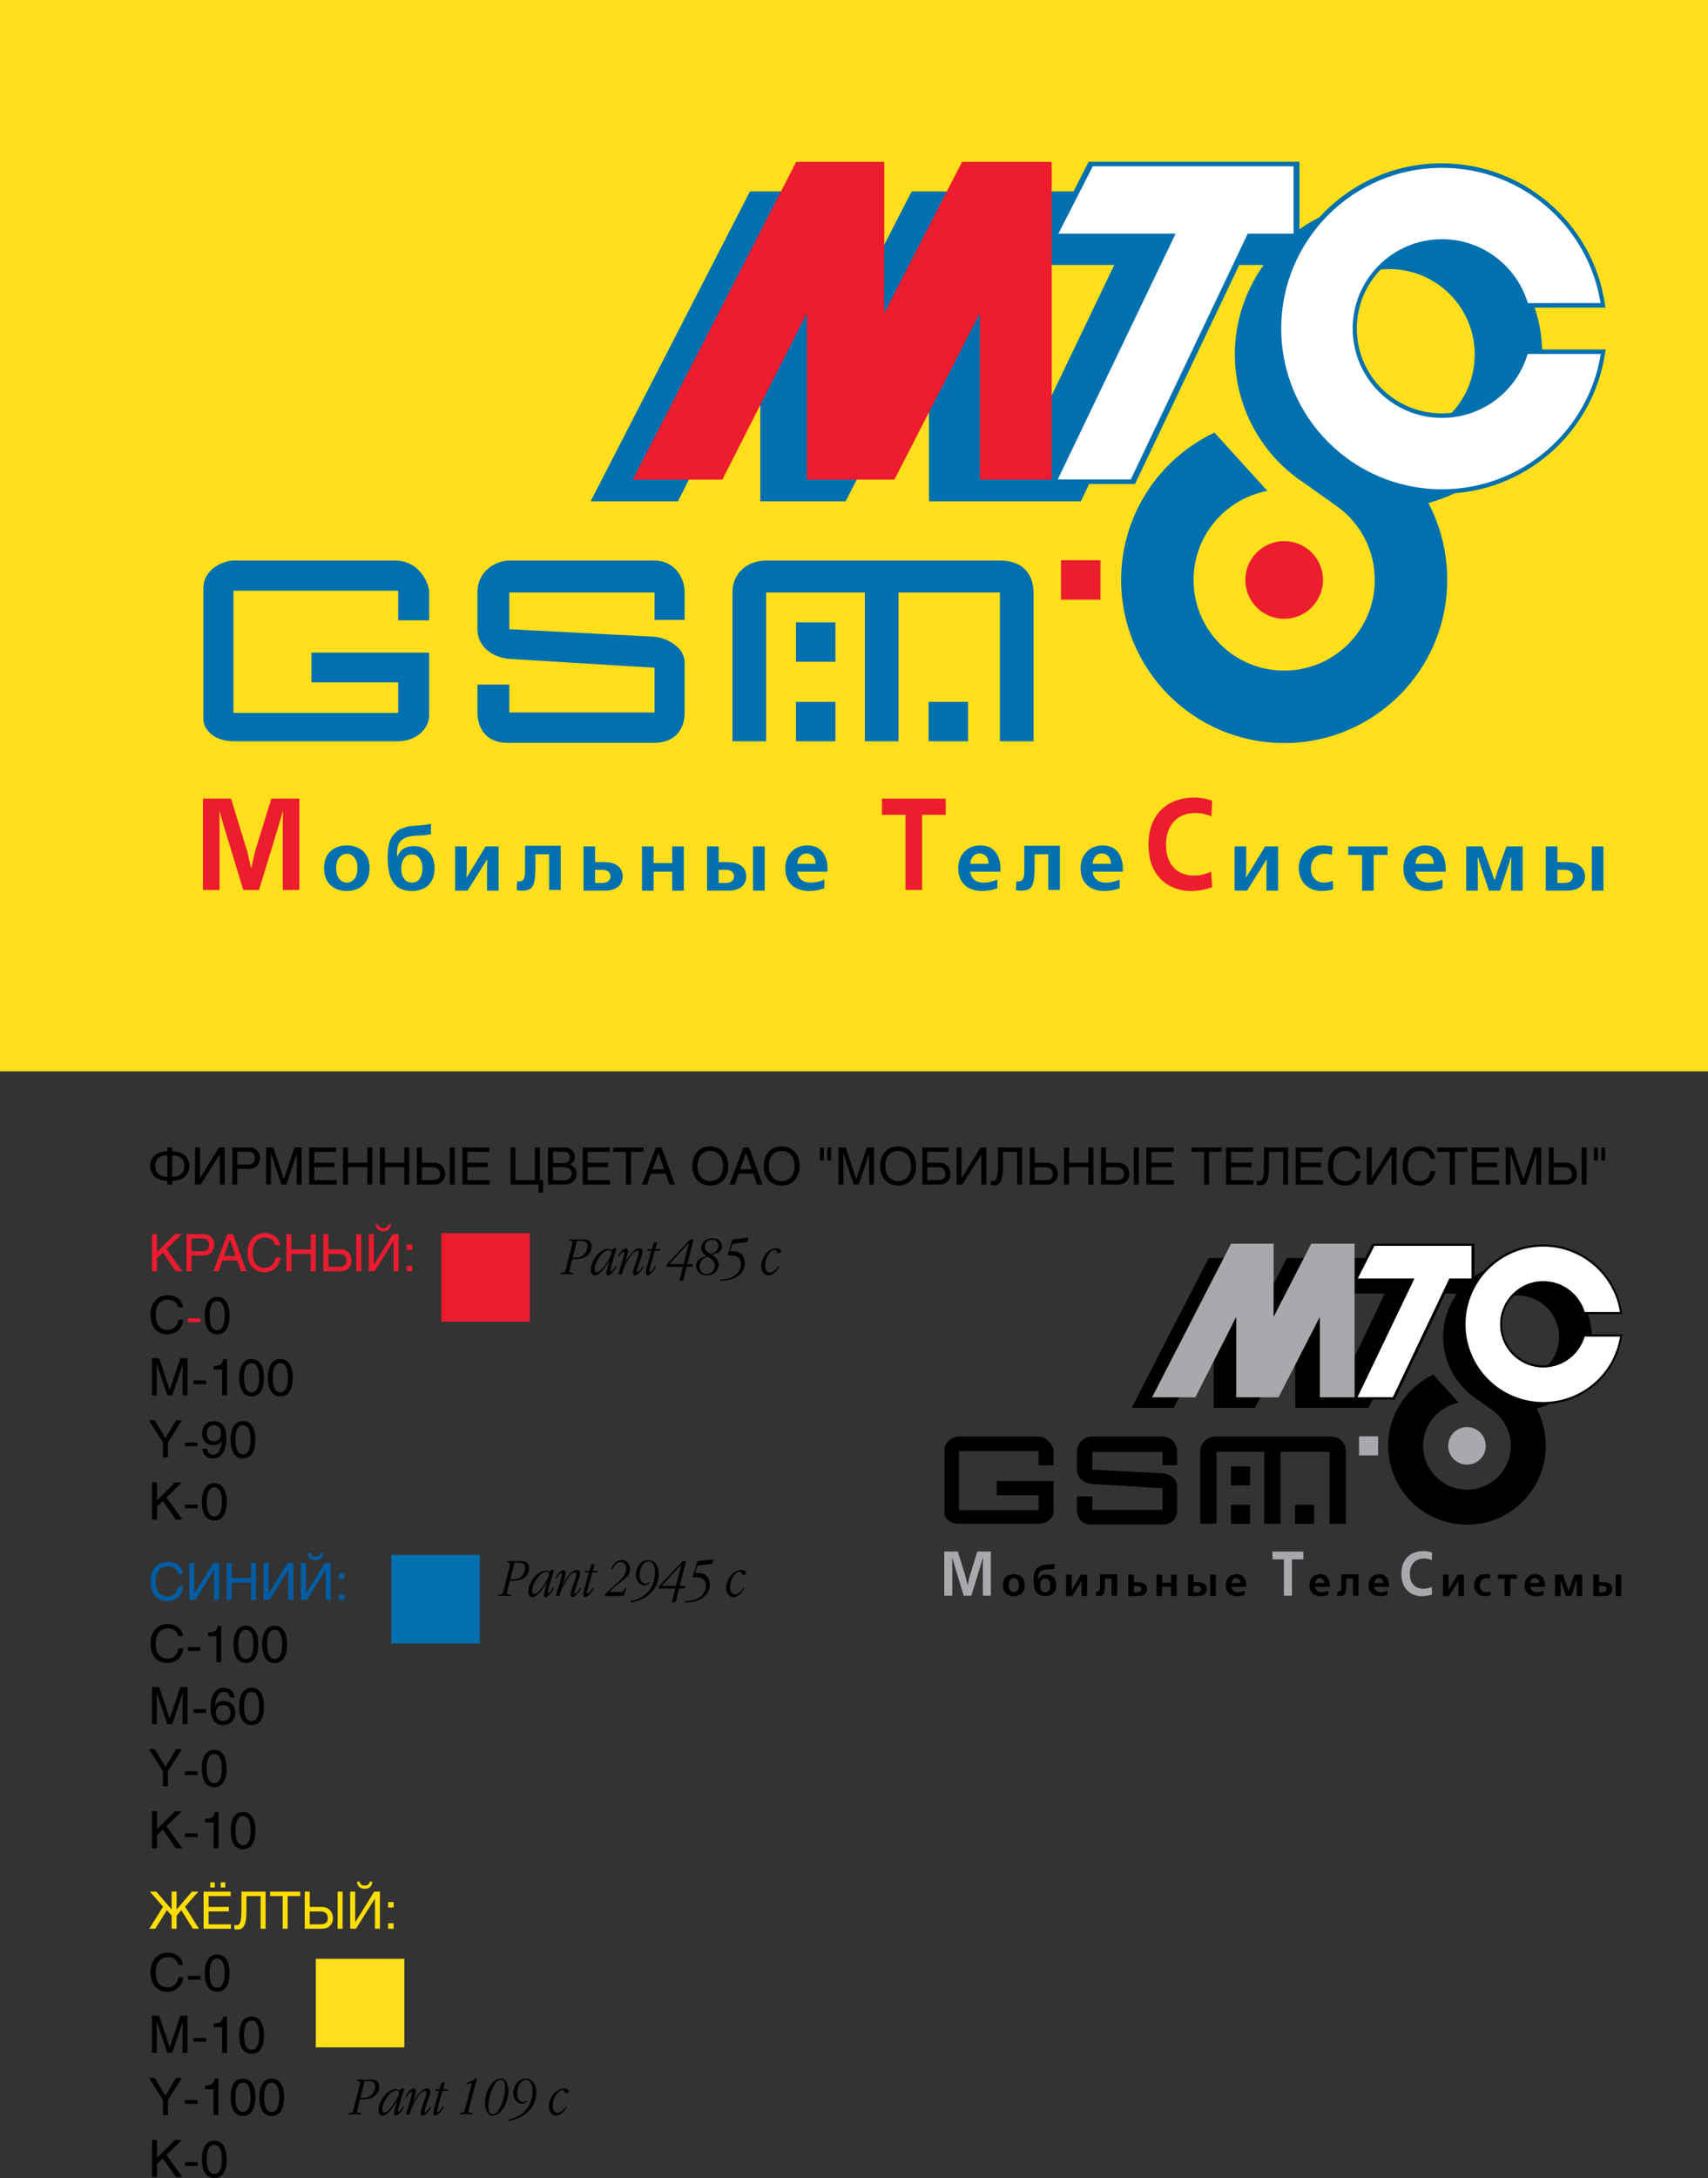 <?xml version="1.0" encoding="utf-8"?>
<!-- Generator: Adobe Illustrator 13.0.0, SVG Export Plug-In . SVG Version: 6.00 Build 14948)  -->
<!DOCTYPE svg PUBLIC "-//W3C//DTD SVG 1.0//EN" "http://www.w3.org/TR/2001/REC-SVG-20010904/DTD/svg10.dtd">
<svg version="1.0" id="Layer_1" xmlns="http://www.w3.org/2000/svg" xmlns:xlink="http://www.w3.org/1999/xlink" x="0px" y="0px"
	 width="547px" height="697.328px" viewBox="0 0 547 697.328" enable-background="new 0 0 547 697.328" xml:space="preserve">
<rect x="0" y="0" width="547" height="697.328" fill="#333333" stroke="none"/>
<g>
	<polygon fill-rule="evenodd" clip-rule="evenodd" fill="#FFDF1B" points="0,0 547,0 547,343 0,343 0,0 	"/>
	<path fill-rule="evenodd" clip-rule="evenodd" d="M55.163,368.594c3.717,0,5.518,2.293,5.518,4.717s-1.785,4.717-5.518,4.717v1.229
		h-1.588v-1.229c-3.733,0-5.519-2.293-5.519-4.717s1.802-4.717,5.519-4.717v-1.229h1.588V368.594L55.163,368.594z M53.574,376.766
		v-6.91c-2.228,0-3.865,1.016-3.865,3.455S51.347,376.766,53.574,376.766l1.588-6.91v6.91c2.227,0,3.865-1.016,3.865-3.455
		s-1.638-3.455-3.865-3.455L53.574,376.766L53.574,376.766z"/>
	<polygon fill-rule="evenodd" clip-rule="evenodd" points="64.054,377.094 64.12,377.094 70.146,367.365 71.98,367.365 
		71.98,379.256 70.375,379.256 70.375,369.658 70.342,369.658 64.3,379.256 62.449,379.256 62.449,367.365 64.054,367.365 
		64.054,377.094 	"/>
	<path fill-rule="evenodd" clip-rule="evenodd" d="M76.008,379.256h-1.605v-11.891h5.355c2.194,0,3.521,1.426,3.521,3.342
		c0,1.654-0.95,3.537-3.521,3.537h-3.75V379.256L76.008,379.256z M76.008,372.869h3.193c1.441,0,2.423-0.541,2.423-2.146
		c0-1.49-1.032-1.98-2.357-1.98h-3.259V372.869L76.008,372.869z"/>
	<path fill-rule="evenodd" clip-rule="evenodd" d="M87.521,367.365l3.373,10.057h0.033l3.39-10.057h2.276v11.891h-1.556v-7.025
		c0-0.346,0.049-1.867,0.049-2.965h-0.017l-3.357,9.99h-1.588l-3.34-9.99h-0.049c0,1.082,0.049,2.619,0.049,2.965v7.025h-1.556
		v-11.891H87.521L87.521,367.365z"/>
	<polygon fill-rule="evenodd" clip-rule="evenodd" points="107.794,379.256 99.016,379.256 99.016,367.365 107.679,367.365 
		107.679,368.791 100.621,368.791 100.621,372.279 107.122,372.279 107.122,373.703 100.621,373.703 100.621,377.83 107.794,377.83 
		107.794,379.256 	"/>
	<polygon fill-rule="evenodd" clip-rule="evenodd" points="111.445,372.279 117.651,372.279 117.651,367.365 119.256,367.365 
		119.256,379.256 117.651,379.256 117.651,373.703 111.445,373.703 111.445,379.256 109.84,379.256 109.84,367.365 111.445,367.365 
		111.445,372.279 	"/>
	<polygon fill-rule="evenodd" clip-rule="evenodd" points="123.285,372.279 129.491,372.279 129.491,367.365 131.096,367.365 
		131.096,379.256 129.491,379.256 129.491,373.703 123.285,373.703 123.285,379.256 121.68,379.256 121.68,367.365 123.285,367.365 
		123.285,372.279 	"/>
	<path fill-rule="evenodd" clip-rule="evenodd" d="M135.125,372.279h3.865c2.587,0,3.569,1.98,3.569,3.635
		c0,1.916-1.375,3.342-3.52,3.342h-5.519v-11.891h1.605V372.279L135.125,372.279z M135.125,377.83h3.439
		c1.326,0,2.341-0.441,2.341-1.932c0-1.605-1.016-2.195-2.457-2.195h-3.324V377.83l10.529,1.426h-1.605v-11.891h1.605v11.891
		L135.125,377.83L135.125,377.83z"/>
	<polygon fill-rule="evenodd" clip-rule="evenodd" points="156.854,379.256 148.077,379.256 148.077,367.365 156.74,367.365 
		156.74,368.791 149.682,368.791 149.682,372.279 156.183,372.279 156.183,373.703 149.682,373.703 149.682,377.83 156.854,377.83 
		156.854,379.256 	"/>
	<polygon fill-rule="evenodd" clip-rule="evenodd" points="165.091,377.83 171.298,377.83 171.298,367.365 172.902,367.365 
		172.902,377.83 173.951,377.83 173.951,381.826 172.477,381.826 172.477,379.256 163.487,379.256 163.487,367.365 165.091,367.365 
		165.091,377.83 	"/>
	<path fill-rule="evenodd" clip-rule="evenodd" d="M175.506,367.365h5.224c2.227,0,3.357,1.377,3.357,2.998
		c0,0.785-0.278,1.867-1.588,2.488c0.787,0.312,2.162,0.852,2.162,2.883c0,1.916-1.408,3.521-4.045,3.521h-5.109V367.365
		L175.506,367.365z M177.111,372.395h2.899c1.539,0,2.472-0.459,2.472-1.918c0-1.096-0.671-1.734-2.457-1.734h-2.915V372.395v5.484
		h3.422c1.671,0,2.521-0.852,2.521-2.178c0-1.67-1.474-1.998-2.784-1.998h-3.16v4.176V372.395L177.111,372.395z"/>
	<polygon fill-rule="evenodd" clip-rule="evenodd" points="195.386,379.256 186.609,379.256 186.609,367.365 195.272,367.365 
		195.272,368.791 188.214,368.791 188.214,372.279 194.715,372.279 194.715,373.703 188.214,373.703 188.214,377.83 195.386,377.83 
		195.386,379.256 	"/>
	<polygon fill-rule="evenodd" clip-rule="evenodd" points="202.084,379.256 200.479,379.256 200.479,368.791 196.451,368.791 
		196.451,367.365 206.112,367.365 206.112,368.791 202.084,368.791 202.084,379.256 	"/>
	<path fill-rule="evenodd" clip-rule="evenodd" d="M208.471,375.783l-1.245,3.473h-1.653l4.47-11.891h1.818l4.291,11.891h-1.753
		l-1.179-3.473H208.471L208.471,375.783z M212.646,374.375l-1.752-5.24h-0.033l-1.899,5.24H212.646L212.646,374.375z"/>
	<path fill-rule="evenodd" clip-rule="evenodd" d="M227.482,379.566c-4.438,0-5.781-3.686-5.781-6.256s1.343-6.256,5.781-6.256
		c4.438,0,5.78,3.686,5.78,6.256S231.92,379.566,227.482,379.566L227.482,379.566z M227.482,368.48
		c-2.587,0-4.126,1.996-4.126,4.797s1.54,4.863,4.126,4.863c2.587,0,4.126-2.029,4.126-4.83S230.07,368.48,227.482,368.48
		L227.482,368.48z"/>
	<path fill-rule="evenodd" clip-rule="evenodd" d="M236.521,375.783l-1.244,3.473h-1.654l4.471-11.891h1.818l4.29,11.891h-1.751
		l-1.18-3.473H236.521L236.521,375.783z M240.698,374.375l-1.752-5.24h-0.032l-1.9,5.24H240.698L240.698,374.375z"/>
	<path fill-rule="evenodd" clip-rule="evenodd" d="M250.343,379.566c-4.438,0-5.78-3.686-5.78-6.256s1.343-6.256,5.78-6.256
		c4.438,0,5.781,3.686,5.781,6.256S254.781,379.566,250.343,379.566L250.343,379.566z M250.343,368.48
		c-2.587,0-4.126,1.996-4.126,4.797s1.54,4.863,4.126,4.863c2.588,0,4.127-2.029,4.127-4.83S252.931,368.48,250.343,368.48
		L250.343,368.48z"/>
	<path fill-rule="evenodd" clip-rule="evenodd" d="M262.608,367.383h1.212v4.209h-1.212V367.383L262.608,367.383z M264.95,367.383
		h1.211v4.209h-1.211V367.383L264.95,367.383z"/>
	<path fill-rule="evenodd" clip-rule="evenodd" d="M270.829,367.365l3.374,10.057h0.033l3.39-10.057h2.276v11.891h-1.556v-7.025
		c0-0.346,0.049-1.867,0.049-2.965h-0.017l-3.356,9.99h-1.589l-3.34-9.99h-0.049c0,1.082,0.049,2.619,0.049,2.965v7.025h-1.556
		v-11.891H270.829L270.829,367.365z"/>
	<path fill-rule="evenodd" clip-rule="evenodd" d="M287.631,379.566c-4.439,0-5.781-3.686-5.781-6.256s1.342-6.256,5.781-6.256
		c4.438,0,5.779,3.686,5.779,6.256S292.068,379.566,287.631,379.566L287.631,379.566z M287.631,368.48
		c-2.588,0-4.128,1.996-4.128,4.797s1.54,4.863,4.128,4.863c2.586,0,4.125-2.029,4.125-4.83S290.217,368.48,287.631,368.48
		L287.631,368.48z"/>
	<path fill-rule="evenodd" clip-rule="evenodd" d="M303.728,367.365v1.426h-6.763v3.488h3.863c2.587,0,3.57,1.98,3.57,3.635
		c0,1.916-1.376,3.342-3.521,3.342h-5.518v-11.891H303.728L303.728,367.365z M296.965,377.83h3.438c1.326,0,2.342-0.441,2.342-1.932
		c0-1.605-1.016-2.195-2.455-2.195h-3.324V377.83L296.965,377.83z"/>
	<polygon fill-rule="evenodd" clip-rule="evenodd" points="307.952,377.094 308.018,377.094 314.044,367.365 315.877,367.365 
		315.877,379.256 314.272,379.256 314.272,369.658 314.239,369.658 308.198,379.256 306.348,379.256 306.348,367.365 
		307.952,367.365 307.952,377.094 	"/>
	<path fill-rule="evenodd" clip-rule="evenodd" d="M327.34,367.365v11.891h-1.604v-10.465h-4.536v4.961
		c0,4.602-1.146,5.748-2.784,5.748c-0.343,0-0.735-0.049-1.097-0.113v-1.344c0.131,0.033,0.426,0.066,0.754,0.066
		c1.26,0,1.523-1.572,1.523-4.863v-5.881H327.34L327.34,367.365z"/>
	<path fill-rule="evenodd" clip-rule="evenodd" d="M331.369,372.279h3.865c2.586,0,3.568,1.98,3.568,3.635
		c0,1.916-1.375,3.342-3.52,3.342h-5.519v-11.891h1.604V372.279L331.369,372.279z M331.369,377.83h3.439
		c1.326,0,2.342-0.441,2.342-1.932c0-1.605-1.016-2.195-2.457-2.195h-3.324V377.83L331.369,377.83z"/>
	<polygon fill-rule="evenodd" clip-rule="evenodd" points="342.356,372.279 348.562,372.279 348.562,367.365 350.169,367.365 
		350.169,379.256 348.562,379.256 348.562,373.703 342.356,373.703 342.356,379.256 340.752,379.256 340.752,367.365 
		342.356,367.365 342.356,372.279 	"/>
	<path fill-rule="evenodd" clip-rule="evenodd" d="M354.197,372.279h3.863c2.588,0,3.57,1.98,3.57,3.635
		c0,1.916-1.375,3.342-3.521,3.342h-5.519v-11.891h1.605V372.279L354.197,372.279z M354.197,377.83h3.438
		c1.325,0,2.342-0.441,2.342-1.932c0-1.605-1.017-2.195-2.456-2.195h-3.324V377.83l10.529,1.426h-1.604v-11.891h1.604v11.891
		L354.197,377.83L354.197,377.83z"/>
	<polygon fill-rule="evenodd" clip-rule="evenodd" points="375.927,379.256 367.15,379.256 367.15,367.365 375.812,367.365 
		375.812,368.791 368.754,368.791 368.754,372.279 375.256,372.279 375.256,373.703 368.754,373.703 368.754,377.83 375.927,377.83 
		375.927,379.256 	"/>
	<polygon fill-rule="evenodd" clip-rule="evenodd" points="387.21,379.256 385.605,379.256 385.605,368.791 381.577,368.791 
		381.577,367.365 391.238,367.365 391.238,368.791 387.21,368.791 387.21,379.256 	"/>
	<polygon fill-rule="evenodd" clip-rule="evenodd" points="401.439,379.256 392.662,379.256 392.662,367.365 401.326,367.365 
		401.326,368.791 394.268,368.791 394.268,372.279 400.769,372.279 400.769,373.703 394.268,373.703 394.268,377.83 401.439,377.83 
		401.439,379.256 	"/>
	<path fill-rule="evenodd" clip-rule="evenodd" d="M412.526,367.365v11.891h-1.604v-10.465h-4.536v4.961
		c0,4.602-1.146,5.748-2.784,5.748c-0.345,0-0.737-0.049-1.098-0.113v-1.344c0.132,0.033,0.427,0.066,0.753,0.066
		c1.262,0,1.524-1.572,1.524-4.863v-5.881H412.526L412.526,367.365z"/>
	<polygon fill-rule="evenodd" clip-rule="evenodd" points="423.728,379.256 414.949,379.256 414.949,367.365 423.613,367.365 
		423.613,368.791 416.555,368.791 416.555,372.279 423.057,372.279 423.057,373.703 416.555,373.703 416.555,377.83 423.728,377.83 
		423.728,379.256 	"/>
	<path fill-rule="evenodd" clip-rule="evenodd" d="M434.158,370.953c-0.441-2.096-2.178-2.473-3.323-2.473
		c-2.146,0-3.883,1.588-3.883,4.715c0,2.801,0.983,4.945,3.931,4.945c1.049,0,2.85-0.49,3.39-3.258h1.556
		c-0.655,4.486-4.289,4.684-5.191,4.684c-2.701,0-5.338-1.752-5.338-6.32c0-3.652,2.079-6.191,5.536-6.191
		c3.062,0,4.65,1.9,4.88,3.898H434.158L434.158,370.953z"/>
	<polygon fill-rule="evenodd" clip-rule="evenodd" points="439.334,377.094 439.398,377.094 445.424,367.365 447.26,367.365 
		447.26,379.256 445.654,379.256 445.654,369.658 445.622,369.658 439.578,379.256 437.728,379.256 437.728,367.365 
		439.334,367.365 439.334,377.094 	"/>
	<path fill-rule="evenodd" clip-rule="evenodd" d="M458.066,370.953c-0.441-2.096-2.177-2.473-3.323-2.473
		c-2.146,0-3.882,1.588-3.882,4.715c0,2.801,0.982,4.945,3.93,4.945c1.049,0,2.85-0.49,3.391-3.258h1.555
		c-0.654,4.486-4.289,4.684-5.189,4.684c-2.703,0-5.34-1.752-5.34-6.32c0-3.652,2.08-6.191,5.536-6.191c3.062,0,4.65,1.9,4.88,3.898
		H458.066L458.066,370.953z"/>
	<polygon fill-rule="evenodd" clip-rule="evenodd" points="465.927,379.256 464.323,379.256 464.323,368.791 460.294,368.791 
		460.294,367.365 469.956,367.365 469.956,368.791 465.927,368.791 465.927,379.256 	"/>
	<polygon fill-rule="evenodd" clip-rule="evenodd" points="480.158,379.256 471.381,379.256 471.381,367.365 480.043,367.365 
		480.043,368.791 472.985,368.791 472.985,372.279 479.485,372.279 479.485,373.703 472.985,373.703 472.985,377.83 480.158,377.83 
		480.158,379.256 	"/>
	<path fill-rule="evenodd" clip-rule="evenodd" d="M484.497,367.365l3.374,10.057h0.031l3.391-10.057h2.275v11.891h-1.555v-7.025
		c0-0.346,0.049-1.867,0.049-2.965h-0.016l-3.357,9.99h-1.588l-3.341-9.99h-0.05c0,1.082,0.05,2.619,0.05,2.965v7.025h-1.556
		v-11.891H484.497L484.497,367.365z"/>
	<path fill-rule="evenodd" clip-rule="evenodd" d="M497.598,372.279h3.865c2.586,0,3.568,1.98,3.568,3.635
		c0,1.916-1.375,3.342-3.52,3.342h-5.519v-11.891h1.604V372.279L497.598,372.279z M497.598,377.83h3.439
		c1.326,0,2.342-0.441,2.342-1.932c0-1.605-1.016-2.195-2.457-2.195h-3.324V377.83l10.529,1.426h-1.604v-11.891h1.604v11.891
		L497.598,377.83L497.598,377.83z"/>
	<path fill-rule="evenodd" clip-rule="evenodd" d="M510.502,367.383h1.212v4.209h-1.212V367.383L510.502,367.383z M512.844,367.383
		h1.212v4.209h-1.212V367.383L512.844,367.383z"/>
	<polygon fill-rule="evenodd" clip-rule="evenodd" fill="#ED1B2F" points="50.283,400.883 56.046,395.117 58.257,395.117 
		53.312,399.916 58.389,407.006 56.309,407.006 52.15,401.045 50.283,402.83 50.283,407.006 48.678,407.006 48.678,395.117 
		50.283,395.117 50.283,400.883 	"/>
	<path fill-rule="evenodd" clip-rule="evenodd" fill="#ED1B2F" d="M61.336,407.006h-1.604v-11.889h5.354
		c2.194,0,3.521,1.426,3.521,3.34c0,1.654-0.95,3.539-3.521,3.539h-3.75V407.006L61.336,407.006z M61.336,400.619h3.193
		c1.441,0,2.424-0.539,2.424-2.145c0-1.49-1.032-1.98-2.358-1.98h-3.259V400.619L61.336,400.619z"/>
	<path fill-rule="evenodd" clip-rule="evenodd" fill="#ED1B2F" d="M71.243,403.535l-1.245,3.471h-1.654l4.47-11.889h1.818
		l4.291,11.889h-1.752l-1.178-3.471H71.243L71.243,403.535z M75.419,402.127l-1.752-5.24h-0.032l-1.9,5.24H75.419L75.419,402.127z"
		/>
	<path fill-rule="evenodd" clip-rule="evenodd" fill="#ED1B2F" d="M88.143,398.703c-0.442-2.096-2.178-2.473-3.324-2.473
		c-2.146,0-3.881,1.588-3.881,4.717c0,2.801,0.982,4.945,3.93,4.945c1.049,0,2.85-0.492,3.39-3.258h1.556
		c-0.655,4.486-4.29,4.682-5.191,4.682c-2.702,0-5.338-1.752-5.338-6.32c0-3.65,2.08-6.189,5.535-6.189
		c3.062,0,4.651,1.9,4.88,3.896H88.143L88.143,398.703z"/>
	<polygon fill-rule="evenodd" clip-rule="evenodd" fill="#ED1B2F" points="93.317,400.031 99.524,400.031 99.524,395.117 
		101.129,395.117 101.129,407.006 99.524,407.006 99.524,401.455 93.317,401.455 93.317,407.006 91.713,407.006 91.713,395.117 
		93.317,395.117 93.317,400.031 	"/>
	<path fill-rule="evenodd" clip-rule="evenodd" fill="#ED1B2F" d="M105.157,400.031h3.865c2.587,0,3.57,1.98,3.57,3.633
		c0,1.916-1.376,3.342-3.521,3.342h-5.519v-11.889h1.605V400.031L105.157,400.031z M105.157,405.58h3.439
		c1.327,0,2.341-0.441,2.341-1.932c0-1.604-1.015-2.193-2.456-2.193h-3.324V405.58l10.529,1.426h-1.605v-11.889h1.605v11.889
		L105.157,405.58L105.157,405.58z"/>
	<path fill-rule="evenodd" clip-rule="evenodd" fill="#ED1B2F" d="M119.715,404.844h0.065l6.026-9.727h1.834v11.889h-1.604v-9.596
		h-0.033l-6.042,9.596h-1.85v-11.889h1.604V404.844L119.715,404.844z M122.761,393.186c1.113,0,1.458-0.525,1.653-1.244h0.803
		c-0.065,0.59-0.278,2.26-2.456,2.26c-2.178,0-2.408-1.67-2.473-2.26h0.818C121.32,392.66,121.631,393.186,122.761,393.186
		L122.761,393.186z"/>
	<path fill-rule="evenodd" clip-rule="evenodd" fill="#ED1B2F" d="M132.013,400.211h-1.736v-1.754h1.736V400.211L132.013,400.211z
		 M132.013,407.006h-1.736v-1.752h1.736V407.006L132.013,407.006z"/>
	<path fill-rule="evenodd" clip-rule="evenodd" d="M57.062,418.58c-0.442-2.098-2.178-2.475-3.324-2.475
		c-2.146,0-3.881,1.59-3.881,4.717c0,2.801,0.983,4.945,3.93,4.945c1.048,0,2.85-0.49,3.39-3.258h1.556
		c-0.655,4.486-4.291,4.684-5.19,4.684c-2.702,0-5.339-1.754-5.339-6.322c0-3.65,2.08-6.189,5.535-6.189
		c3.062,0,4.651,1.898,4.88,3.898H57.062L57.062,418.58z"/>
	<polygon fill-rule="evenodd" clip-rule="evenodd" fill="#ED1B2F" points="64.202,423.295 60.157,423.295 60.157,422.1 
		64.202,422.1 64.202,423.295 	"/>
	<path fill-rule="evenodd" clip-rule="evenodd" d="M69.54,427.193c-3.341,0-3.979-3.57-3.979-5.979c0-2.406,0.639-5.977,3.979-5.977
		c3.34,0,3.979,3.57,3.979,5.977C73.519,423.623,72.88,427.193,69.54,427.193L69.54,427.193z M69.54,416.549
		c-1.67,0-2.424,1.752-2.424,4.666c0,2.916,0.753,4.668,2.424,4.668c1.671,0,2.423-1.752,2.423-4.668
		C71.963,418.301,71.211,416.549,69.54,416.549L69.54,416.549z"/>
	<path fill-rule="evenodd" clip-rule="evenodd" d="M50.971,434.869l3.374,10.053h0.032l3.39-10.053h2.277v11.889h-1.557v-7.025
		c0-0.344,0.049-1.867,0.049-2.965H58.52l-3.357,9.99h-1.588l-3.341-9.99h-0.049c0,1.08,0.049,2.621,0.049,2.965v7.025h-1.555
		v-11.889H50.971L50.971,434.869z"/>
	<polygon fill-rule="evenodd" clip-rule="evenodd" points="66.036,443.172 61.991,443.172 61.991,441.977 66.036,441.977 
		66.036,443.172 	"/>
	<path fill-rule="evenodd" clip-rule="evenodd" d="M72.701,446.758h-1.556v-8.254h-2.702v-1.162
		c1.883-0.133,2.653-0.311,3.127-2.229h1.13V446.758L72.701,446.758z"/>
	<path fill-rule="evenodd" clip-rule="evenodd" d="M80.577,447.068c-3.34,0-3.979-3.57-3.979-5.977c0-2.408,0.639-5.979,3.979-5.979
		c3.341,0,3.979,3.57,3.979,5.979C84.557,443.498,83.918,447.068,80.577,447.068L80.577,447.068z M80.577,436.424
		c-1.67,0-2.423,1.752-2.423,4.668c0,2.914,0.753,4.666,2.423,4.666S83,444.006,83,441.092
		C83,438.176,82.248,436.424,80.577,436.424L80.577,436.424z"/>
	<path fill-rule="evenodd" clip-rule="evenodd" d="M89.78,447.068c-3.341,0-3.979-3.57-3.979-5.977c0-2.408,0.639-5.979,3.979-5.979
		c3.34,0,3.979,3.57,3.979,5.979C93.759,443.498,93.121,447.068,89.78,447.068L89.78,447.068z M89.78,436.424
		c-1.67,0-2.424,1.752-2.424,4.668c0,2.914,0.753,4.666,2.424,4.666c1.671,0,2.423-1.752,2.423-4.666
		C92.204,438.176,91.451,436.424,89.78,436.424L89.78,436.424z"/>
	<polygon fill-rule="evenodd" clip-rule="evenodd" points="49.563,454.744 52.984,460.459 56.391,454.744 58.273,454.744 
		53.787,461.852 53.787,466.633 52.183,466.633 52.183,461.852 47.696,454.744 49.563,454.744 	"/>
	<polygon fill-rule="evenodd" clip-rule="evenodd" points="63.269,463.047 59.223,463.047 59.223,461.852 63.269,461.852 
		63.269,463.047 	"/>
	<path fill-rule="evenodd" clip-rule="evenodd" d="M64.709,458.984c0-2.111,1.277-3.994,3.734-3.994c3.701,0,4.062,3.52,4.062,5.402
		c0,1.23-0.213,6.551-4.209,6.551c-2.735,0-3.456-1.996-3.456-3.111h1.458c0.082,1.164,0.77,1.9,1.965,1.9
		c1.588,0,2.424-1.344,2.784-4.355l-0.032-0.033c-0.426,0.9-1.589,1.391-2.653,1.391C66.216,462.734,64.709,461.295,64.709,458.984
		L64.709,458.984z M70.801,458.789c0-1.326-0.672-2.488-2.342-2.488c-1.359,0-2.243,1.062-2.243,2.619
		c0,2.227,1.375,2.506,2.358,2.506C69.327,461.426,70.801,461.082,70.801,458.789L70.801,458.789z"/>
	<path fill-rule="evenodd" clip-rule="evenodd" d="M77.81,466.943c-3.341,0-3.979-3.568-3.979-5.977
		c0-2.406,0.639-5.977,3.979-5.977c3.34,0,3.979,3.57,3.979,5.977C81.789,463.375,81.15,466.943,77.81,466.943L77.81,466.943z
		 M77.81,456.301c-1.67,0-2.424,1.752-2.424,4.666s0.753,4.668,2.424,4.668s2.423-1.754,2.423-4.668S79.48,456.301,77.81,456.301
		L77.81,456.301z"/>
	<polygon fill-rule="evenodd" clip-rule="evenodd" points="50.283,480.385 56.046,474.621 58.257,474.621 53.312,479.418 
		58.389,486.51 56.309,486.51 52.15,480.547 50.283,482.334 50.283,486.51 48.678,486.51 48.678,474.621 50.283,474.621 
		50.283,480.385 	"/>
	<polygon fill-rule="evenodd" clip-rule="evenodd" points="63.301,482.922 59.256,482.922 59.256,481.727 63.301,481.727 
		63.301,482.922 	"/>
	<path fill-rule="evenodd" clip-rule="evenodd" d="M68.639,486.82c-3.341,0-3.979-3.57-3.979-5.977c0-2.408,0.638-5.979,3.979-5.979
		c3.341,0,3.98,3.57,3.98,5.979C72.619,483.25,71.98,486.82,68.639,486.82L68.639,486.82z M68.639,476.176
		c-1.67,0-2.423,1.752-2.423,4.668c0,2.914,0.753,4.666,2.423,4.666c1.671,0,2.424-1.752,2.424-4.666
		C71.063,477.928,70.31,476.176,68.639,476.176L68.639,476.176z"/>
	<path fill-rule="evenodd" clip-rule="evenodd" fill="#005DA4" d="M57.062,503.957c-0.442-2.096-2.178-2.473-3.324-2.473
		c-2.146,0-3.881,1.588-3.881,4.717c0,2.801,0.983,4.945,3.93,4.945c1.048,0,2.85-0.49,3.39-3.258h1.556
		c-0.655,4.486-4.291,4.684-5.19,4.684c-2.702,0-5.339-1.754-5.339-6.322c0-3.652,2.08-6.189,5.535-6.189
		c3.062,0,4.651,1.898,4.88,3.896H57.062L57.062,503.957z"/>
	<polygon fill-rule="evenodd" clip-rule="evenodd" fill="#005DA4" points="62.237,510.098 62.302,510.098 68.328,500.371 
		70.163,500.371 70.163,512.26 68.558,512.26 68.558,502.664 68.525,502.664 62.482,512.26 60.632,512.26 60.632,500.371 
		62.237,500.371 62.237,510.098 	"/>
	<polygon fill-rule="evenodd" clip-rule="evenodd" fill="#005DA4" points="74.191,505.285 80.397,505.285 80.397,500.371 
		82.002,500.371 82.002,512.26 80.397,512.26 80.397,506.709 74.191,506.709 74.191,512.26 72.586,512.26 72.586,500.371 
		74.191,500.371 74.191,505.285 	"/>
	<polygon fill-rule="evenodd" clip-rule="evenodd" fill="#005DA4" points="86.03,510.098 86.096,510.098 92.122,500.371 
		93.956,500.371 93.956,512.26 92.351,512.26 92.351,502.664 92.318,502.664 86.276,512.26 84.425,512.26 84.425,500.371 
		86.03,500.371 86.03,510.098 	"/>
	<path fill-rule="evenodd" clip-rule="evenodd" fill="#005DA4" d="M97.984,510.098h0.065l6.027-9.727h1.834v11.889h-1.605v-9.596
		h-0.033l-6.042,9.596H96.38v-11.889h1.604V510.098L97.984,510.098z M101.031,498.439c1.113,0,1.457-0.525,1.654-1.246h0.802
		c-0.066,0.592-0.278,2.262-2.456,2.262s-2.408-1.67-2.473-2.262h0.819C99.589,497.914,99.9,498.439,101.031,498.439
		L101.031,498.439z"/>
	<path fill-rule="evenodd" clip-rule="evenodd" fill="#005DA4" d="M110.283,505.465h-1.736v-1.752h1.736V505.465L110.283,505.465z
		 M110.283,512.26h-1.736v-1.752h1.736V512.26L110.283,512.26z"/>
	<path fill-rule="evenodd" clip-rule="evenodd" d="M57.062,523.834c-0.442-2.096-2.178-2.475-3.324-2.475
		c-2.146,0-3.881,1.59-3.881,4.717c0,2.801,0.983,4.945,3.93,4.945c1.048,0,2.85-0.49,3.39-3.258h1.556
		c-0.655,4.486-4.291,4.684-5.19,4.684c-2.702,0-5.339-1.754-5.339-6.32c0-3.652,2.08-6.191,5.535-6.191
		c3.062,0,4.651,1.9,4.88,3.898H57.062L57.062,523.834z"/>
	<polygon fill-rule="evenodd" clip-rule="evenodd" points="64.202,528.549 60.157,528.549 60.157,527.354 64.202,527.354 
		64.202,528.549 	"/>
	<path fill-rule="evenodd" clip-rule="evenodd" d="M70.866,532.135h-1.556v-8.252h-2.702v-1.162
		c1.883-0.131,2.653-0.312,3.127-2.229h1.13V532.135L70.866,532.135z"/>
	<path fill-rule="evenodd" clip-rule="evenodd" d="M78.744,532.447c-3.341,0-3.979-3.57-3.979-5.977
		c0-2.408,0.638-5.979,3.979-5.979c3.34,0,3.979,3.57,3.979,5.979C82.723,528.877,82.083,532.447,78.744,532.447L78.744,532.447z
		 M78.744,521.803c-1.67,0-2.424,1.752-2.424,4.668c0,2.914,0.754,4.666,2.424,4.666c1.67,0,2.423-1.752,2.423-4.666
		C81.167,523.555,80.414,521.803,78.744,521.803L78.744,521.803z"/>
	<path fill-rule="evenodd" clip-rule="evenodd" d="M87.946,532.447c-3.341,0-3.979-3.57-3.979-5.977
		c0-2.408,0.639-5.979,3.979-5.979c3.34,0,3.979,3.57,3.979,5.979C91.925,528.877,91.287,532.447,87.946,532.447L87.946,532.447z
		 M87.946,521.803c-1.67,0-2.424,1.752-2.424,4.668c0,2.914,0.753,4.666,2.424,4.666c1.67,0,2.423-1.752,2.423-4.666
		C90.37,523.555,89.616,521.803,87.946,521.803L87.946,521.803z"/>
	<path fill-rule="evenodd" clip-rule="evenodd" d="M50.971,540.123l3.374,10.055h0.032l3.39-10.055h2.277v11.889h-1.557v-7.025
		c0-0.344,0.049-1.867,0.049-2.965H58.52l-3.357,9.99h-1.588l-3.341-9.99h-0.049c0,1.082,0.049,2.621,0.049,2.965v7.025h-1.555
		v-11.889H50.971L50.971,540.123z"/>
	<polygon fill-rule="evenodd" clip-rule="evenodd" points="66.036,548.426 61.991,548.426 61.991,547.23 66.036,547.23 
		66.036,548.426 	"/>
	<path fill-rule="evenodd" clip-rule="evenodd" d="M73.667,543.463c-0.18-1.016-0.737-1.785-1.998-1.785
		c-2.276,0-2.751,3.078-2.751,4.307l0.033,0.033c0.36-0.639,1.163-1.424,2.751-1.424c1.424,0,3.635,0.9,3.635,3.684
		c0,2.145-1.343,4.045-4.045,4.045c-2.718,0-3.881-2.555-3.881-5.73c0-2.539,0.819-6.223,4.291-6.223
		c1.342,0,3.242,0.736,3.389,3.094H73.667L73.667,543.463z M71.554,551.012c1.392,0,2.276-1.098,2.276-2.668
		c0-1.016-0.541-2.439-2.341-2.439c-1.605,0-2.375,1.145-2.375,2.521C69.114,549.67,69.851,551.012,71.554,551.012L71.554,551.012z"
		/>
	<path fill-rule="evenodd" clip-rule="evenodd" d="M80.577,552.322c-3.34,0-3.979-3.57-3.979-5.977c0-2.408,0.639-5.977,3.979-5.977
		c3.341,0,3.979,3.568,3.979,5.977C84.557,548.752,83.918,552.322,80.577,552.322L80.577,552.322z M80.577,541.678
		c-1.67,0-2.423,1.754-2.423,4.668s0.753,4.666,2.423,4.666S83,549.26,83,546.346S82.248,541.678,80.577,541.678L80.577,541.678z"/>
	<polygon fill-rule="evenodd" clip-rule="evenodd" points="49.563,559.998 52.984,565.713 56.391,559.998 58.273,559.998 
		53.787,567.105 53.787,571.887 52.183,571.887 52.183,567.105 47.696,559.998 49.563,559.998 	"/>
	<polygon fill-rule="evenodd" clip-rule="evenodd" points="63.269,568.301 59.223,568.301 59.223,567.105 63.269,567.105 
		63.269,568.301 	"/>
	<path fill-rule="evenodd" clip-rule="evenodd" d="M68.606,572.197c-3.341,0-3.979-3.568-3.979-5.977
		c0-2.406,0.638-5.977,3.979-5.977s3.979,3.57,3.979,5.977C72.586,568.629,71.947,572.197,68.606,572.197L68.606,572.197z
		 M68.606,561.555c-1.67,0-2.423,1.752-2.423,4.666s0.753,4.668,2.423,4.668s2.424-1.754,2.424-4.668S70.277,561.555,68.606,561.555
		L68.606,561.555z"/>
	<polygon fill-rule="evenodd" clip-rule="evenodd" points="50.283,585.639 56.046,579.873 58.257,579.873 53.312,584.672 
		58.389,591.764 56.309,591.764 52.15,585.801 50.283,587.588 50.283,591.764 48.678,591.764 48.678,579.873 50.283,579.873 
		50.283,585.639 	"/>
	<polygon fill-rule="evenodd" clip-rule="evenodd" points="63.301,588.176 59.256,588.176 59.256,586.98 63.301,586.98 
		63.301,588.176 	"/>
	<path fill-rule="evenodd" clip-rule="evenodd" d="M69.966,591.764H68.41v-8.254h-2.702v-1.162c1.883-0.133,2.653-0.312,3.127-2.229
		h1.13V591.764L69.966,591.764z"/>
	<path fill-rule="evenodd" clip-rule="evenodd" d="M77.842,592.074c-3.34,0-3.979-3.57-3.979-5.977c0-2.408,0.639-5.979,3.979-5.979
		c3.341,0,3.979,3.57,3.979,5.979C81.821,588.504,81.183,592.074,77.842,592.074L77.842,592.074z M77.842,581.43
		c-1.67,0-2.423,1.752-2.423,4.668c0,2.914,0.753,4.666,2.423,4.666c1.67,0,2.423-1.752,2.423-4.666
		C80.266,583.182,79.513,581.43,77.842,581.43L77.842,581.43z"/>
	<polygon fill-rule="evenodd" clip-rule="evenodd" fill="#FFDE00" points="56.555,605.625 56.555,611.34 61.467,605.625 
		63.514,605.625 59.289,610.455 63.727,617.514 61.778,617.514 58.077,611.586 56.555,613.289 56.555,617.514 54.966,617.514 
		54.966,613.289 53.443,611.586 49.742,617.514 47.794,617.514 52.231,610.455 48.007,605.625 50.054,605.625 54.966,611.34 
		54.966,605.625 56.555,605.625 	"/>
	<path fill-rule="evenodd" clip-rule="evenodd" fill="#FFDE00" d="M73.978,617.514h-8.776v-11.889h8.662v1.426h-7.058v3.488h6.501
		v1.424h-6.501v4.127h7.172V617.514L73.978,617.514z M67.329,604.314v-1.652h1.458v1.652H67.329h3.357v-1.652h1.458v1.652h-1.458
		H67.329L67.329,604.314z"/>
	<path fill-rule="evenodd" clip-rule="evenodd" fill="#FFDE00" d="M85.064,605.625v11.889H83.46v-10.463h-4.537v4.961
		c0,4.602-1.146,5.748-2.784,5.748c-0.344,0-0.737-0.049-1.097-0.115v-1.342c0.131,0.031,0.426,0.064,0.753,0.064
		c1.261,0,1.523-1.57,1.523-4.863v-5.879H85.064L85.064,605.625z"/>
	<polygon fill-rule="evenodd" clip-rule="evenodd" fill="#FFDE00" points="92.138,617.514 90.534,617.514 90.534,607.051 
		86.505,607.051 86.505,605.625 96.167,605.625 96.167,607.051 92.138,607.051 92.138,617.514 	"/>
	<path fill-rule="evenodd" clip-rule="evenodd" fill="#FFDE00" d="M99.197,610.539h3.864c2.587,0,3.57,1.98,3.57,3.635
		c0,1.916-1.375,3.34-3.52,3.34h-5.519v-11.889h1.605V610.539L99.197,610.539z M99.197,616.09h3.438
		c1.327,0,2.342-0.443,2.342-1.934c0-1.604-1.015-2.193-2.456-2.193h-3.324V616.09l10.529,1.424h-1.605v-11.889h1.605v11.889
		L99.197,616.09L99.197,616.09z"/>
	<path fill-rule="evenodd" clip-rule="evenodd" fill="#FFDE00" d="M113.754,615.352h0.065l6.026-9.727h1.834v11.889h-1.605v-9.596
		h-0.032L114,617.514h-1.851v-11.889h1.605V615.352L113.754,615.352z M116.8,603.693c1.114,0,1.458-0.525,1.654-1.244h0.803
		c-0.066,0.59-0.279,2.26-2.457,2.26s-2.407-1.67-2.473-2.26h0.819C115.359,603.168,115.67,603.693,116.8,603.693L116.8,603.693z"/>
	<path fill-rule="evenodd" clip-rule="evenodd" fill="#FFDE00" d="M126.052,610.719h-1.736v-1.754h1.736V610.719L126.052,610.719z
		 M126.052,617.514h-1.736v-1.752h1.736V617.514L126.052,617.514z"/>
	<path fill-rule="evenodd" clip-rule="evenodd" d="M57.062,629.088c-0.442-2.096-2.178-2.475-3.324-2.475
		c-2.146,0-3.881,1.59-3.881,4.717c0,2.801,0.983,4.947,3.93,4.947c1.048,0,2.85-0.492,3.39-3.26h1.556
		c-0.655,4.486-4.291,4.684-5.19,4.684c-2.702,0-5.339-1.752-5.339-6.32c0-3.652,2.08-6.191,5.535-6.191
		c3.062,0,4.651,1.9,4.88,3.898H57.062L57.062,629.088z"/>
	<polygon fill-rule="evenodd" clip-rule="evenodd" points="64.202,633.805 60.157,633.805 60.157,632.609 64.202,632.609 
		64.202,633.805 	"/>
	<path fill-rule="evenodd" clip-rule="evenodd" d="M69.54,637.701c-3.341,0-3.979-3.57-3.979-5.979c0-2.406,0.639-5.975,3.979-5.975
		c3.34,0,3.979,3.568,3.979,5.975C73.519,634.131,72.88,637.701,69.54,637.701L69.54,637.701z M69.54,627.057
		c-1.67,0-2.424,1.752-2.424,4.666c0,2.916,0.753,4.668,2.424,4.668c1.671,0,2.423-1.752,2.423-4.668
		C71.963,628.809,71.211,627.057,69.54,627.057L69.54,627.057z"/>
	<path fill-rule="evenodd" clip-rule="evenodd" d="M50.971,645.377l3.374,10.055h0.032l3.39-10.055h2.277v11.889h-1.557v-7.025
		c0-0.344,0.049-1.867,0.049-2.963H58.52l-3.357,9.988h-1.588l-3.341-9.988h-0.049c0,1.08,0.049,2.619,0.049,2.963v7.025h-1.555
		v-11.889H50.971L50.971,645.377z"/>
	<polygon fill-rule="evenodd" clip-rule="evenodd" points="66.036,653.68 61.991,653.68 61.991,652.484 66.036,652.484 
		66.036,653.68 	"/>
	<path fill-rule="evenodd" clip-rule="evenodd" d="M72.701,657.266h-1.556v-8.254h-2.702v-1.162
		c1.883-0.131,2.653-0.311,3.127-2.227h1.13V657.266L72.701,657.266z"/>
	<path fill-rule="evenodd" clip-rule="evenodd" d="M80.577,657.576c-3.34,0-3.979-3.57-3.979-5.977s0.639-5.977,3.979-5.977
		c3.341,0,3.979,3.57,3.979,5.977S83.918,657.576,80.577,657.576L80.577,657.576z M80.577,646.934c-1.67,0-2.423,1.752-2.423,4.666
		s0.753,4.668,2.423,4.668S83,654.514,83,651.6S82.248,646.934,80.577,646.934L80.577,646.934z"/>
	<polygon fill-rule="evenodd" clip-rule="evenodd" points="49.563,665.252 52.984,670.969 56.391,665.252 58.273,665.252 
		53.787,672.359 53.787,677.143 52.183,677.143 52.183,672.359 47.696,665.252 49.563,665.252 	"/>
	<polygon fill-rule="evenodd" clip-rule="evenodd" points="63.269,673.555 59.223,673.555 59.223,672.359 63.269,672.359 
		63.269,673.555 	"/>
	<path fill-rule="evenodd" clip-rule="evenodd" d="M69.933,677.143h-1.556v-8.254h-2.702v-1.162
		c1.883-0.133,2.653-0.312,3.127-2.229h1.13V677.143L69.933,677.143z"/>
	<path fill-rule="evenodd" clip-rule="evenodd" d="M77.81,677.451c-3.341,0-3.979-3.568-3.979-5.975
		c0-2.408,0.639-5.979,3.979-5.979c3.34,0,3.979,3.57,3.979,5.979C81.789,673.883,81.15,677.451,77.81,677.451L77.81,677.451z
		 M77.81,666.809c-1.67,0-2.424,1.752-2.424,4.668c0,2.912,0.753,4.666,2.424,4.666s2.423-1.754,2.423-4.666
		C80.233,668.561,79.48,666.809,77.81,666.809L77.81,666.809z"/>
	<path fill-rule="evenodd" clip-rule="evenodd" d="M87.013,677.451c-3.341,0-3.98-3.568-3.98-5.975c0-2.408,0.639-5.979,3.98-5.979
		c3.34,0,3.979,3.57,3.979,5.979C90.992,673.883,90.353,677.451,87.013,677.451L87.013,677.451z M87.013,666.809
		c-1.67,0-2.424,1.752-2.424,4.668c0,2.912,0.754,4.666,2.424,4.666c1.67,0,2.423-1.754,2.423-4.666
		C89.436,668.561,88.683,666.809,87.013,666.809L87.013,666.809z"/>
	<polygon fill-rule="evenodd" clip-rule="evenodd" points="50.283,690.893 56.046,685.127 58.257,685.127 53.312,689.926 
		58.389,697.018 56.309,697.018 52.15,691.057 50.283,692.84 50.283,697.018 48.678,697.018 48.678,685.127 50.283,685.127 
		50.283,690.893 	"/>
	<polygon fill-rule="evenodd" clip-rule="evenodd" points="63.301,693.432 59.256,693.432 59.256,692.234 63.301,692.234 
		63.301,693.432 	"/>
	<path fill-rule="evenodd" clip-rule="evenodd" d="M68.639,697.328c-3.341,0-3.979-3.57-3.979-5.977
		c0-2.408,0.638-5.979,3.979-5.979c3.341,0,3.98,3.57,3.98,5.979C72.619,693.758,71.98,697.328,68.639,697.328L68.639,697.328z
		 M68.639,686.684c-1.67,0-2.423,1.752-2.423,4.668c0,2.914,0.753,4.666,2.423,4.666c1.671,0,2.424-1.752,2.424-4.666
		C71.063,688.436,70.31,686.684,68.639,686.684L68.639,686.684z"/>
	<path fill-rule="evenodd" clip-rule="evenodd" fill="#0070AF" d="M138.028,263.749c-1.255,0.277-2.387,0.44-3.397,0.489
		c-1.009,0.049-1.992,0.123-2.948,0.222c-2.218,0.32-3.869,0.997-4.952,2.029c-1.082,1.034-1.788,2.257-2.12,3.67
		c-0.331,1.413-0.48,2.848-0.448,4.306c-0.026,1.882,0.162,3.638,0.562,5.269c0.399,1.631,1.164,2.953,2.294,3.967
		c1.129,1.014,2.775,1.536,4.938,1.566c1.32,0.004,2.524-0.248,3.611-0.756c1.086-0.508,1.954-1.301,2.605-2.378
		s0.985-2.465,1.002-4.166c-0.028-2.246-0.635-3.984-1.822-5.213c-1.186-1.229-2.784-1.852-4.795-1.868
		c-1.159,0.017-2.1,0.211-2.823,0.581c-0.724,0.37-1.279,0.814-1.668,1.334c-0.389,0.519-0.661,1.01-0.816,1.473h-0.109v-1.23
		c-0.017-0.982,0.135-1.868,0.456-2.657c0.32-0.789,0.91-1.431,1.769-1.928c0.859-0.498,2.087-0.8,3.685-0.908
		c0.653-0.026,1.366-0.057,2.141-0.092c0.774-0.036,1.72-0.169,2.836-0.4V263.749L138.028,263.749z M128.509,278.076
		c-0.003-0.762,0.107-1.485,0.332-2.167c0.226-0.683,0.588-1.241,1.087-1.675c0.499-0.434,1.157-0.658,1.975-0.671
		c0.817,0.014,1.475,0.238,1.974,0.671c0.499,0.434,0.861,0.992,1.086,1.675c0.226,0.683,0.336,1.406,0.333,2.167
		c0.004,0.762-0.107,1.484-0.333,2.167c-0.225,0.683-0.587,1.241-1.086,1.675s-1.157,0.657-1.974,0.672
		c-0.818-0.015-1.476-0.238-1.975-0.672s-0.861-0.992-1.087-1.675C128.616,279.561,128.506,278.838,128.509,278.076L128.509,278.076
		z"/>
	<polygon fill-rule="evenodd" clip-rule="evenodd" fill="#0070AF" points="145.765,270.996 145.765,285.158 149.727,285.158 
		155.993,275.18 156.076,275.18 155.966,277.833 155.966,285.158 159.682,285.158 159.682,270.996 155.528,270.996 149.426,280.978 
		149.371,280.978 149.48,278.434 149.48,270.996 145.765,270.996 	"/>
	<path fill-rule="evenodd" clip-rule="evenodd" fill="#0070AF" d="M168.163,270.775v5.877c0.017,1.025,0.014,1.954-0.007,2.79
		c-0.022,0.835-0.163,1.501-0.422,2c-0.259,0.497-0.735,0.752-1.43,0.765c-0.109,0-0.218-0.008-0.328-0.024
		s-0.219-0.045-0.328-0.085l-0.165,2.841c0.268,0.093,0.525,0.153,0.772,0.181c0.248,0.028,0.519,0.041,0.814,0.038
		c1.233,0.025,2.168-0.189,2.805-0.643c0.637-0.454,1.065-1.298,1.287-2.532c0.221-1.235,0.324-3.011,0.309-5.329v-3.146h4.379
		v11.431h3.717v-14.162H168.163L168.163,270.775z"/>
	<path fill-rule="evenodd" clip-rule="evenodd" fill="#0070AF" d="M186.866,270.996v14.162h6.864
		c1.947-0.034,3.384-0.484,4.309-1.348c0.926-0.865,1.385-1.937,1.377-3.217c0.028-0.47-0.082-1.059-0.33-1.767
		c-0.247-0.708-0.799-1.344-1.654-1.906c-0.855-0.562-2.181-0.859-3.976-0.892h-2.874v-5.031H186.866L186.866,270.996z
		 M190.582,278.485h2.326c1.02,0.037,1.718,0.285,2.094,0.746c0.376,0.46,0.554,0.915,0.534,1.361c0,0.567-0.219,1.055-0.657,1.464
		c-0.438,0.409-1.095,0.624-1.971,0.643h-2.326V278.485L190.582,278.485z"/>
	<polygon fill-rule="evenodd" clip-rule="evenodd" fill="#0070AF" points="205.595,270.996 205.595,285.158 209.311,285.158 
		209.311,279.087 215.277,279.087 215.277,285.158 218.993,285.158 218.993,270.996 215.277,270.996 215.277,276.356 
		209.311,276.356 209.311,270.996 205.595,270.996 	"/>
	<path fill-rule="evenodd" clip-rule="evenodd" fill="#0070AF" d="M241.182,270.996v14.162h3.715v-14.162H241.182L241.182,270.996z
		 M226.439,270.996v14.162h6.863c1.948-0.034,3.384-0.484,4.31-1.348c0.925-0.865,1.385-1.937,1.376-3.217
		c0.023-0.564-0.107-1.198-0.391-1.901c-0.282-0.703-0.855-1.316-1.715-1.839c-0.861-0.523-2.145-0.798-3.855-0.825h-2.874v-5.031
		H226.439L226.439,270.996z M230.155,278.485h2.326c1.02,0.037,1.717,0.285,2.094,0.746c0.377,0.46,0.554,0.915,0.534,1.361
		c0,0.567-0.219,1.055-0.657,1.464c-0.438,0.409-1.094,0.624-1.971,0.643h-2.326V278.485L230.155,278.485z"/>
	<path fill-rule="evenodd" clip-rule="evenodd" fill="#0070AF" d="M328.04,270.775v5.877c0.017,1.025,0.014,1.954-0.008,2.79
		c-0.022,0.835-0.162,1.501-0.421,2c-0.26,0.497-0.735,0.752-1.431,0.765c-0.11,0-0.219-0.008-0.328-0.024s-0.22-0.045-0.328-0.085
		l-0.165,2.841c0.269,0.093,0.525,0.153,0.773,0.181c0.247,0.028,0.519,0.041,0.813,0.038c1.232,0.025,2.168-0.189,2.806-0.643
		c0.636-0.454,1.065-1.298,1.285-2.532c0.222-1.235,0.325-3.011,0.31-5.329v-3.146h4.379v11.431h3.716v-14.162H328.04
		L328.04,270.775z"/>
	<polygon fill-rule="evenodd" clip-rule="evenodd" fill="#0070AF" points="395.398,270.996 395.398,285.158 399.36,285.158 
		405.627,275.18 405.709,275.18 405.599,277.833 405.599,285.158 409.315,285.158 409.315,270.996 405.161,270.996 399.06,280.978 
		399.005,280.978 399.114,278.434 399.114,270.996 395.398,270.996 	"/>
	<polygon fill-rule="evenodd" clip-rule="evenodd" fill="#0070AF" points="431.786,270.996 431.786,273.728 436.217,273.728 
		436.217,285.158 439.933,285.158 439.933,273.728 444.363,273.728 444.363,270.996 431.786,270.996 	"/>
	<polygon fill-rule="evenodd" clip-rule="evenodd" fill="#0070AF" points="480.373,285.158 483.165,276.848 483.876,274.551 
		484.014,274.551 483.932,277.095 483.932,285.158 487.647,285.158 487.647,270.996 482.453,270.996 479.525,279.091 
		478.733,281.606 478.487,281.606 477.695,279.091 474.768,270.996 469.573,270.996 469.573,285.158 473.289,285.158 
		473.289,277.095 473.207,274.551 473.345,274.551 474.056,276.848 476.848,285.158 480.373,285.158 	"/>
	<path fill-rule="evenodd" clip-rule="evenodd" fill="#0070AF" d="M509.792,270.996v14.162h3.717v-14.162H509.792L509.792,270.996z
		 M495.051,270.996v14.162h6.864c1.947-0.034,3.384-0.484,4.309-1.348c0.926-0.865,1.385-1.937,1.377-3.217
		c0.023-0.564-0.107-1.198-0.39-1.901c-0.284-0.703-0.856-1.316-1.716-1.839c-0.86-0.523-2.146-0.798-3.854-0.825h-2.874v-5.031
		H495.051L495.051,270.996z M498.767,278.485h2.327c1.019,0.037,1.717,0.285,2.093,0.746c0.377,0.46,0.555,0.915,0.534,1.361
		c0,0.567-0.22,1.055-0.657,1.464c-0.438,0.409-1.096,0.624-1.97,0.643h-2.327V278.485L498.767,278.485z"/>
	<path fill-rule="evenodd" clip-rule="evenodd" fill="#0070AF" d="M103.77,277.967c0.041,2.375,0.731,4.183,2.071,5.424
		c1.339,1.242,3.083,1.867,5.23,1.875c2.147-0.009,3.891-0.633,5.23-1.875c1.339-1.242,2.03-3.05,2.07-5.424
		c-0.041-2.375-0.731-4.183-2.07-5.424c-1.339-1.242-3.083-1.867-5.23-1.875c-2.147,0.009-3.891,0.633-5.23,1.875
		C104.501,273.784,103.811,275.592,103.77,277.967L103.77,277.967z M107.65,277.967c0.04-1.629,0.405-2.81,1.095-3.542
		c0.689-0.733,1.465-1.093,2.326-1.081c0.861-0.012,1.637,0.348,2.327,1.081s1.054,1.914,1.094,3.542
		c-0.04,1.629-0.404,2.81-1.094,3.542s-1.466,1.093-2.327,1.081c-0.86,0.012-1.636-0.348-2.326-1.081
		C108.055,280.776,107.69,279.596,107.65,277.967L107.65,277.967z"/>
	<path fill-rule="evenodd" clip-rule="evenodd" fill="#0070AF" d="M265.018,279.086v-0.846c0.016-0.344-0.023-0.915-0.118-1.713
		c-0.094-0.798-0.34-1.646-0.74-2.544c-0.399-0.898-1.048-1.667-1.945-2.309c-0.898-0.641-2.141-0.977-3.732-1.006
		c-1.284,0.005-2.452,0.298-3.505,0.877c-1.053,0.58-1.896,1.413-2.525,2.5c-0.631,1.087-0.954,2.394-0.97,3.922
		c0.016,1.666,0.361,3.039,1.037,4.118c0.674,1.079,1.584,1.879,2.73,2.402c1.146,0.522,2.434,0.782,3.863,0.78
		c0.856-0.002,1.703-0.08,2.541-0.232c0.838-0.152,1.623-0.366,2.354-0.642v-2.788c-0.668,0.305-1.369,0.544-2.101,0.718
		c-0.733,0.174-1.51,0.264-2.329,0.267c-1.39-0.033-2.428-0.391-3.113-1.074c-0.685-0.684-1.052-1.493-1.102-2.43H265.018
		L265.018,279.086z M255.363,276.546c0.03-0.952,0.312-1.737,0.845-2.354c0.533-0.618,1.219-0.937,2.056-0.958
		c0.724-0.011,1.39,0.244,1.998,0.763c0.608,0.52,0.918,1.37,0.931,2.549H255.363L255.363,276.546z"/>
	<path fill-rule="evenodd" clip-rule="evenodd" fill="#0070AF" d="M320.415,279.086v-0.846c0.017-0.344-0.022-0.915-0.116-1.713
		c-0.096-0.798-0.342-1.646-0.741-2.544c-0.399-0.898-1.048-1.667-1.945-2.309c-0.897-0.641-2.142-0.977-3.731-1.006
		c-1.284,0.005-2.452,0.298-3.506,0.877c-1.053,0.58-1.895,1.413-2.524,2.5c-0.631,1.087-0.954,2.394-0.971,3.922
		c0.017,1.666,0.361,3.039,1.036,4.118c0.675,1.079,1.585,1.879,2.73,2.402c1.146,0.522,2.434,0.782,3.863,0.78
		c0.855-0.002,1.702-0.08,2.541-0.232c0.837-0.152,1.622-0.366,2.354-0.642v-2.788c-0.668,0.305-1.368,0.544-2.102,0.718
		c-0.732,0.174-1.509,0.264-2.327,0.267c-1.391-0.033-2.428-0.391-3.112-1.074c-0.686-0.684-1.054-1.493-1.103-2.43H320.415
		L320.415,279.086z M310.761,276.546c0.03-0.952,0.312-1.737,0.845-2.354c0.534-0.618,1.219-0.937,2.057-0.958
		c0.724-0.011,1.39,0.244,1.998,0.763c0.606,0.52,0.917,1.37,0.93,2.549H310.761L310.761,276.546z"/>
	<path fill-rule="evenodd" clip-rule="evenodd" fill="#0070AF" d="M359.595,279.086v-0.846c0.017-0.344-0.022-0.915-0.118-1.713
		c-0.094-0.798-0.341-1.646-0.74-2.544c-0.399-0.898-1.048-1.667-1.944-2.309c-0.898-0.641-2.142-0.977-3.732-1.006
		c-1.284,0.005-2.452,0.298-3.504,0.877c-1.054,0.58-1.896,1.413-2.526,2.5c-0.63,1.087-0.954,2.394-0.97,3.922
		c0.016,1.666,0.361,3.039,1.035,4.118c0.676,1.079,1.586,1.879,2.731,2.402c1.146,0.522,2.434,0.782,3.862,0.78
		c0.856-0.002,1.703-0.08,2.541-0.232s1.622-0.366,2.354-0.642v-2.788c-0.667,0.305-1.368,0.544-2.1,0.718
		c-0.733,0.174-1.51,0.264-2.329,0.267c-1.39-0.033-2.429-0.391-3.113-1.074c-0.686-0.684-1.052-1.493-1.102-2.43H359.595
		L359.595,279.086z M349.939,276.546c0.03-0.952,0.312-1.737,0.846-2.354c0.532-0.618,1.217-0.937,2.056-0.958
		c0.724-0.011,1.39,0.244,1.997,0.763c0.608,0.52,0.918,1.37,0.932,2.549H349.939L349.939,276.546z"/>
	<path fill-rule="evenodd" clip-rule="evenodd" fill="#0070AF" d="M426.737,271.049c-0.54-0.135-1.081-0.233-1.625-0.293
		c-0.542-0.061-1.049-0.09-1.521-0.089c-1.678,0.019-3.085,0.358-4.22,1.018c-1.136,0.66-1.991,1.53-2.567,2.61
		c-0.577,1.08-0.865,2.258-0.866,3.535c-0.003,1.272,0.26,2.47,0.789,3.593c0.528,1.125,1.339,2.041,2.43,2.748
		s2.479,1.073,4.162,1.095c0.814-0.009,1.537-0.073,2.167-0.191s1.121-0.237,1.471-0.355l-0.137-2.704
		c-0.484,0.203-0.973,0.35-1.464,0.441c-0.491,0.09-0.951,0.135-1.381,0.133c-1.31-0.029-2.327-0.47-3.053-1.32
		s-1.094-1.934-1.104-3.249c0.027-1.439,0.451-2.575,1.269-3.406c0.817-0.831,1.862-1.255,3.135-1.272
		c0.436-0.001,0.843,0.028,1.221,0.089c0.377,0.06,0.737,0.158,1.076,0.294L426.737,271.049L426.737,271.049z"/>
	<path fill-rule="evenodd" clip-rule="evenodd" fill="#0070AF" d="M462.987,279.086v-0.846c0.017-0.344-0.022-0.915-0.117-1.713
		c-0.094-0.798-0.342-1.646-0.74-2.544c-0.399-0.898-1.048-1.667-1.945-2.309c-0.897-0.641-2.143-0.977-3.732-1.006
		c-1.283,0.005-2.451,0.298-3.505,0.877c-1.054,0.58-1.896,1.413-2.525,2.5c-0.63,1.087-0.953,2.394-0.97,3.922
		c0.017,1.666,0.361,3.039,1.036,4.118c0.675,1.079,1.585,1.879,2.73,2.402c1.147,0.522,2.435,0.782,3.863,0.78
		c0.855-0.002,1.702-0.08,2.54-0.232s1.624-0.366,2.354-0.642v-2.788c-0.668,0.305-1.367,0.544-2.102,0.718
		c-0.732,0.174-1.509,0.264-2.327,0.267c-1.391-0.033-2.428-0.391-3.113-1.074c-0.685-0.684-1.053-1.493-1.102-2.43H462.987
		L462.987,279.086z M453.333,276.546c0.03-0.952,0.312-1.737,0.845-2.354c0.533-0.618,1.219-0.937,2.056-0.958
		c0.725-0.011,1.391,0.244,1.998,0.763c0.608,0.52,0.918,1.37,0.93,2.549H453.333L453.333,276.546z"/>
	<polygon fill-rule="evenodd" clip-rule="evenodd" fill="#ED1C2E" points="82.961,284.932 89.327,264.05 90.526,259.873 
		90.638,259.873 90.563,264.384 90.563,284.932 95.873,284.932 95.873,255.695 86.893,255.695 81.652,272.697 80.493,277.877 
		80.381,277.877 79.222,272.697 73.981,255.695 65.001,255.695 65.001,284.932 70.311,284.932 70.311,264.384 70.236,259.873 
		70.349,259.873 71.546,264.05 77.913,284.932 82.961,284.932 	"/>
	<polygon fill-rule="evenodd" clip-rule="evenodd" fill="#ED1C2E" points="282.436,255.695 282.436,260.87 289.995,260.87 
		289.995,284.932 295.305,284.932 295.305,260.87 302.865,260.87 302.865,255.695 282.436,255.695 	"/>
	<path fill-rule="evenodd" clip-rule="evenodd" fill="#ED1C2E" d="M387.856,279.046c-0.656,0.347-1.44,0.646-2.354,0.898
		s-1.95,0.385-3.11,0.397c-1.596,0.008-3.071-0.328-4.425-1.009c-1.354-0.681-2.446-1.753-3.277-3.219
		c-0.83-1.465-1.257-3.37-1.281-5.717c0.024-3.036,0.848-5.468,2.476-7.296c1.626-1.829,3.921-2.768,6.882-2.815
		c0.988,0.003,1.911,0.1,2.77,0.292c0.857,0.191,1.668,0.456,2.433,0.794l0.224-5.009c-0.98-0.352-1.938-0.607-2.872-0.767
		c-0.934-0.159-1.91-0.237-2.928-0.234c-2.772,0-5.254,0.561-7.442,1.682c-2.19,1.121-3.922,2.802-5.196,5.042
		c-1.274,2.24-1.926,5.038-1.953,8.395c0.048,3.537,0.741,6.393,2.083,8.569s3.045,3.759,5.11,4.751
		c2.065,0.992,4.206,1.481,6.425,1.466c1.055,0.002,2.155-0.097,3.303-0.297s2.305-0.519,3.471-0.955L387.856,279.046
		L387.856,279.046z"/>
	<path fill-rule="evenodd" clip-rule="evenodd" fill="#0070AF" d="M464.94,132.164c4.561-4.886,7.351-11.445,7.351-18.656
		c0-15.105-12.245-27.35-27.351-27.35c-0.934,0-1.857,0.046-2.767,0.138c-4.733,4.889-7.647,11.552-7.647,18.895
		c0,15.004,12.163,27.166,27.165,27.166C462.791,132.356,463.876,132.291,464.94,132.164L464.94,132.164z M343.804,61.276
		l4.854-9.498h67.496v21.632c2.039-1.447,4.181-2.732,6.401-3.847c9.675-10.614,23.612-17.273,39.105-17.273
		c26.363,0,48.219,19.283,52.237,44.515l0.267,1.665l-22.716,0.01c0.822,2.292,1.451,4.727,1.847,7.31
		c0.322,2.013,0.519,4.051,0.588,6.102l20.336,0.002l-0.265,1.664c-3.795,23.884-23.619,42.439-48.076,44.368
		c-2.719,1.295-5.55,2.339-8.456,3.118c3.914,7.324,6.059,15.759,6.059,24.643c0,28.836-23.376,52.213-52.214,52.213
		c-28.836,0-52.213-23.376-52.213-52.213c0-20.828,12.195-38.807,29.888-47.187l16.943,18.673
		c-13.482,2.545-23.64,14.343-23.64,28.514c0,16.028,12.993,29.021,29.021,29.021s29.021-12.993,29.021-29.021
		c0-9.47-4.535-17.882-11.554-23.179l-11.253-7.987c-20.286-13.422-27.974-40.129-17.021-62.583c1.23-2.523,2.647-4.894,4.228-7.103
		h-7.813l-33.38,70.129h-14.695l-2.632,5.53h-12.223h-13.388l-0.62,0.002l-8.303-0.002l-14.124,0.002v-51.948l-26.693,51.948
		h-27.324v-51.948l-26.377,51.948h-27.956l51.014-99.194h27.482v47.247l24.3-47.247h27.981v83.818h7.996l28.921-60.286h-36.169
		l12.039-23.557H343.804L343.804,61.276z"/>
	<polygon fill-rule="evenodd" clip-rule="evenodd" fill="#FFFFFF" points="376.5,74.818 338.752,153.503 362.145,153.503 
		399.597,74.818 414.266,74.818 414.266,53.238 349.979,53.238 338.949,74.818 376.5,74.818 	"/>
	<polygon fill-rule="evenodd" clip-rule="evenodd" fill="#ED1C2E" points="254.996,51.806 283.186,51.806 283.186,100.271 
		308.111,51.806 336.815,51.806 336.815,153.557 313.811,153.557 313.811,100.271 286.43,153.557 258.4,153.557 258.4,100.271 
		231.344,153.557 202.667,153.557 254.996,51.806 	"/>
	<path fill-rule="evenodd" clip-rule="evenodd" fill="#FFFFFF" d="M489.295,97.042c-3.562-11.828-14.513-20.456-27.479-20.456
		c-15.798,0-28.604,12.807-28.604,28.604s12.806,28.604,28.604,28.604c12.97,0,23.925-8.632,27.43-20.465l23.412,0.002
		c-3.901,24.553-25.222,43.321-50.873,43.321c-28.422,0-51.462-23.04-51.462-51.462s23.04-51.462,51.462-51.462
		c25.645,0,46.908,18.758,50.817,43.303L489.295,97.042L489.295,97.042z"/>
	<path fill-rule="evenodd" clip-rule="evenodd" fill="#ED1C2E" d="M398.833,185.686c0-6.868,5.567-12.435,12.435-12.435
		c6.868,0,12.436,5.567,12.436,12.435s-5.567,12.435-12.436,12.435C404.4,198.121,398.833,192.553,398.833,185.686L398.833,185.686z
		"/>
	<path fill-rule="evenodd" clip-rule="evenodd" fill="#0070AF" d="M127.52,198.614h9.926v-9.358
		c-0.567-4.252-4.254-9.783-10.776-9.783H74.771c-2.836,0-9.643,2.41-9.643,8.933v41.831c0,3.261,3.403,7.09,9.643,7.09h52.749
		c5.389,0,9.926-3.688,9.926-8.367v-19.993H99.728v9.501h27.792v9.784H74.771v-39.136h52.749V198.614L127.52,198.614z"/>
	<path fill-rule="evenodd" clip-rule="evenodd" fill="#0070AF" d="M209.621,198.474h9.644v-8.792c0-5.105-3.546-10.209-9.644-10.209
		h-46.509c-4.255,0-10.209,3.261-10.209,10.209v11.627c0,6.665,6.097,9.358,10.209,9.643l46.509,2.836v14.321h-46.509v-8.933
		h-10.209v8.933c0,3.971,1.915,9.713,9.714,9.713h47.005c5.814,0,9.644-3.616,9.644-9.713v-15.881c0-5.105-5.673-7.941-9.644-8.366
		l-46.509-2.41v-11.769h46.509V198.474L209.621,198.474z"/>
	<path fill-rule="evenodd" clip-rule="evenodd" fill="#0070AF" d="M234.577,237.326h10.778v-47.644h31.62v47.644h10.777v-47.644
		h32.471v47.644h10.775v-47.644c0-3.971-1.842-10.209-10.775-10.209h-74.868c-5.814,0-10.778,3.828-10.778,10.209V237.326
		L234.577,237.326z"/>
	<polygon fill-rule="evenodd" clip-rule="evenodd" fill="#0070AF" points="297.395,224.707 310.015,224.707 310.015,237.326 
		297.395,237.326 297.395,224.707 	"/>
	<polygon fill-rule="evenodd" clip-rule="evenodd" fill="#ED1C2E" points="339.802,179.375 352.423,179.375 352.423,191.996 
		339.802,191.996 339.802,179.375 	"/>
	<polygon fill-rule="evenodd" clip-rule="evenodd" fill="#0070AF" points="254.925,224.707 267.545,224.707 267.545,237.326 
		254.925,237.326 254.925,224.707 	"/>
	<polygon fill-rule="evenodd" clip-rule="evenodd" fill="#0070AF" points="254.925,199.253 267.545,199.253 267.545,211.873 
		254.925,211.873 254.925,199.253 	"/>
	<path fill-rule="evenodd" clip-rule="evenodd" d="M495.757,437.033c2.204-2.363,3.553-5.533,3.553-9.02
		c0-7.303-5.919-13.223-13.223-13.223c-0.451,0-0.897,0.023-1.337,0.066c-2.288,2.365-3.697,5.586-3.697,9.135
		c0,7.254,5.88,13.135,13.133,13.135C494.718,437.127,495.241,437.094,495.757,437.033L495.757,437.033z M437.192,402.764
		l2.348-4.592h32.631v10.457c0.985-0.699,2.021-1.32,3.095-1.859c4.677-5.131,11.415-8.35,18.905-8.35
		c12.745,0,23.311,9.32,25.255,21.52l0.128,0.805l-10.981,0.004c0.397,1.109,0.701,2.285,0.893,3.533
		c0.155,0.975,0.251,1.959,0.284,2.951h9.831l-0.128,0.805c-1.834,11.547-11.418,20.518-23.242,21.449
		c-1.314,0.627-2.683,1.131-4.088,1.508c1.892,3.541,2.93,7.619,2.93,11.914c0,13.939-11.302,25.242-25.243,25.242
		s-25.242-11.303-25.242-25.242c0-10.07,5.896-18.762,14.448-22.812l8.192,9.027c-6.519,1.23-11.429,6.934-11.429,13.785
		c0,7.748,6.281,14.029,14.03,14.029s14.03-6.281,14.03-14.029c0-4.58-2.192-8.646-5.586-11.207l-5.44-3.861
		c-9.808-6.488-13.523-19.398-8.229-30.254c0.595-1.221,1.28-2.367,2.044-3.434h-3.777l-16.138,33.902h-7.104l-1.271,2.674h-5.909
		h-6.473h-0.3h-4.015h-6.828v-25.113l-12.904,25.113h-13.21v-25.113l-12.752,25.113h-13.516l24.662-47.953h13.287v22.84
		l11.747-22.84h13.528v40.521h3.865l13.982-29.145h-17.486l5.82-11.389H437.192L437.192,402.764z"/>
	<polygon fill-rule="evenodd" clip-rule="evenodd" fill="#FFFFFF" points="453,409.309 434.75,447.35 446.06,447.35 
		464.166,409.309 471.258,409.309 471.258,398.877 440.178,398.877 434.846,409.309 453,409.309 	"/>
	<polygon fill-rule="evenodd" clip-rule="evenodd" fill="#A7A9AC" points="394.259,398.186 407.887,398.186 407.887,421.615 
		419.938,398.186 433.814,398.186 433.814,447.375 422.692,447.375 422.692,421.615 409.455,447.375 395.904,447.375 
		395.904,421.615 382.823,447.375 368.96,447.375 394.259,398.186 	"/>
	<path fill-rule="evenodd" clip-rule="evenodd" fill="#FFFFFF" d="M507.53,420.053c-1.722-5.717-7.016-9.889-13.284-9.889
		c-7.638,0-13.829,6.191-13.829,13.828c0,7.639,6.191,13.83,13.829,13.83c6.27,0,11.565-4.174,13.261-9.895h11.318
		c-1.886,11.871-12.193,20.943-24.595,20.943c-13.74,0-24.879-11.139-24.879-24.879s11.139-24.877,24.879-24.877
		c12.397,0,22.678,9.066,24.568,20.934L507.53,420.053L507.53,420.053z"/>
	<path fill-rule="evenodd" clip-rule="evenodd" fill="#A7A9AC" d="M463.797,462.908c0-3.32,2.691-6.012,6.012-6.012
		s6.012,2.691,6.012,6.012s-2.691,6.012-6.012,6.012S463.797,466.229,463.797,462.908L463.797,462.908z"/>
	<path fill-rule="evenodd" clip-rule="evenodd" d="M337.71,500.646c-0.606,0.135-1.153,0.213-1.642,0.236s-0.964,0.059-1.426,0.107
		c-1.072,0.154-1.87,0.48-2.394,0.98c-0.522,0.5-0.864,1.092-1.024,1.775c-0.16,0.682-0.232,1.377-0.217,2.082
		c-0.013,0.908,0.078,1.758,0.271,2.547c0.193,0.787,0.562,1.426,1.108,1.916c0.547,0.49,1.342,0.744,2.388,0.758
		c0.639,0.002,1.22-0.119,1.745-0.365s0.945-0.629,1.261-1.15c0.314-0.52,0.476-1.191,0.483-2.014
		c-0.013-1.086-0.307-1.926-0.88-2.52s-1.346-0.895-2.318-0.902c-0.561,0.008-1.016,0.102-1.365,0.279
		c-0.35,0.18-0.618,0.395-0.806,0.645c-0.188,0.252-0.32,0.488-0.396,0.713h-0.053v-0.594c-0.008-0.477,0.065-0.904,0.221-1.285
		s0.439-0.691,0.855-0.932c0.415-0.24,1.009-0.387,1.781-0.439c0.315-0.014,0.66-0.027,1.034-0.045
		c0.375-0.018,0.832-0.082,1.371-0.193V500.646L337.71,500.646z M333.108,507.572c-0.002-0.367,0.052-0.717,0.16-1.047
		c0.109-0.33,0.285-0.6,0.526-0.811c0.241-0.209,0.559-0.316,0.954-0.324c0.395,0.008,0.713,0.115,0.954,0.324
		c0.241,0.211,0.416,0.48,0.525,0.811c0.108,0.33,0.162,0.68,0.161,1.047c0.001,0.369-0.053,0.719-0.161,1.049
		c-0.109,0.33-0.284,0.6-0.525,0.809c-0.241,0.211-0.56,0.318-0.954,0.326c-0.396-0.008-0.713-0.115-0.954-0.326
		c-0.241-0.209-0.417-0.479-0.526-0.809C333.16,508.291,333.106,507.941,333.108,507.572L333.108,507.572z"/>
	<polygon fill-rule="evenodd" clip-rule="evenodd" points="341.45,504.15 341.45,510.996 343.366,510.996 346.396,506.172 
		346.436,506.172 346.383,507.455 346.383,510.996 348.179,510.996 348.179,504.15 346.171,504.15 343.221,508.977 343.194,508.977 
		343.247,507.746 343.247,504.15 341.45,504.15 	"/>
	<path fill-rule="evenodd" clip-rule="evenodd" d="M352.279,504.043v2.842c0.008,0.496,0.007,0.945-0.004,1.348
		c-0.011,0.404-0.079,0.727-0.204,0.967s-0.355,0.365-0.691,0.371c-0.053,0-0.105-0.004-0.158-0.012s-0.106-0.021-0.159-0.041
		l-0.079,1.373c0.13,0.045,0.254,0.072,0.373,0.086c0.12,0.014,0.251,0.02,0.394,0.02c0.597,0.012,1.049-0.092,1.356-0.311
		c0.308-0.221,0.515-0.629,0.622-1.225c0.106-0.598,0.156-1.455,0.148-2.576v-1.521h2.118v5.527h1.796v-6.848H352.279
		L352.279,504.043z"/>
	<path fill-rule="evenodd" clip-rule="evenodd" d="M361.321,504.15v6.846h3.317c0.942-0.016,1.637-0.234,2.084-0.652
		s0.669-0.936,0.666-1.555c0.014-0.227-0.04-0.512-0.16-0.854c-0.119-0.344-0.386-0.65-0.8-0.922
		c-0.413-0.271-1.054-0.416-1.922-0.432h-1.389v-2.432H361.321L361.321,504.15z M363.118,507.771h1.124
		c0.493,0.018,0.83,0.137,1.013,0.359c0.182,0.223,0.268,0.443,0.258,0.658c0,0.273-0.105,0.51-0.317,0.709
		c-0.212,0.197-0.529,0.301-0.953,0.311h-1.124V507.771L363.118,507.771z"/>
	<polygon fill-rule="evenodd" clip-rule="evenodd" points="370.376,504.15 370.376,510.996 372.172,510.996 372.172,508.062 
		375.057,508.062 375.057,510.996 376.853,510.996 376.853,504.15 375.057,504.15 375.057,506.742 372.172,506.742 372.172,504.15 
		370.376,504.15 	"/>
	<path fill-rule="evenodd" clip-rule="evenodd" d="M387.58,504.15v6.846h1.796v-6.846H387.58L387.58,504.15z M380.453,504.15v6.846
		h3.318c0.941-0.016,1.636-0.234,2.083-0.652c0.448-0.418,0.67-0.936,0.666-1.555c0.011-0.273-0.052-0.578-0.189-0.918
		c-0.137-0.34-0.413-0.637-0.829-0.891c-0.416-0.252-1.037-0.385-1.863-0.398h-1.39v-2.432H380.453L380.453,504.15z
		 M382.249,507.771h1.125c0.493,0.018,0.83,0.137,1.012,0.359c0.183,0.223,0.269,0.443,0.259,0.658c0,0.273-0.105,0.51-0.317,0.709
		c-0.213,0.197-0.529,0.301-0.953,0.311h-1.125V507.771L382.249,507.771z"/>
	<path fill-rule="evenodd" clip-rule="evenodd" d="M429.572,504.043v2.842c0.008,0.496,0.006,0.945-0.004,1.348
		c-0.011,0.404-0.079,0.727-0.204,0.967s-0.355,0.365-0.691,0.371c-0.053,0-0.106-0.004-0.159-0.012
		c-0.052-0.008-0.105-0.021-0.158-0.041l-0.079,1.373c0.129,0.045,0.254,0.072,0.373,0.086c0.12,0.014,0.251,0.02,0.394,0.02
		c0.597,0.012,1.048-0.092,1.356-0.311c0.308-0.221,0.515-0.629,0.622-1.225c0.106-0.598,0.155-1.455,0.149-2.576v-1.521h2.116
		v5.527h1.797v-6.848H429.572L429.572,504.043z"/>
	<polygon fill-rule="evenodd" clip-rule="evenodd" points="462.136,504.15 462.136,510.996 464.052,510.996 467.081,506.172 
		467.121,506.172 467.067,507.455 467.067,510.996 468.864,510.996 468.864,504.15 466.856,504.15 463.906,508.977 463.88,508.977 
		463.933,507.746 463.933,504.15 462.136,504.15 	"/>
	<polygon fill-rule="evenodd" clip-rule="evenodd" points="479.728,504.15 479.728,505.471 481.87,505.471 481.87,510.996 
		483.666,510.996 483.666,505.471 485.809,505.471 485.809,504.15 479.728,504.15 	"/>
	<polygon fill-rule="evenodd" clip-rule="evenodd" points="503.218,510.996 504.567,506.979 504.911,505.869 504.978,505.869 
		504.938,507.098 504.938,510.996 506.734,510.996 506.734,504.15 504.223,504.15 502.808,508.062 502.425,509.279 502.306,509.279 
		501.923,508.062 500.507,504.15 497.996,504.15 497.996,510.996 499.793,510.996 499.793,507.098 499.753,505.869 499.819,505.869 
		500.163,506.979 501.513,510.996 503.218,510.996 	"/>
	<path fill-rule="evenodd" clip-rule="evenodd" d="M517.44,504.15v6.846h1.796v-6.846H517.44L517.44,504.15z M510.313,504.15v6.846
		h3.318c0.941-0.016,1.636-0.234,2.083-0.652s0.669-0.936,0.666-1.555c0.011-0.273-0.053-0.578-0.188-0.918
		c-0.138-0.34-0.414-0.637-0.83-0.891c-0.416-0.252-1.037-0.385-1.863-0.398h-1.39v-2.432H510.313L510.313,504.15z M512.109,507.771
		h1.125c0.493,0.018,0.83,0.137,1.012,0.359c0.183,0.223,0.269,0.443,0.259,0.658c0,0.273-0.106,0.51-0.317,0.709
		c-0.212,0.197-0.53,0.301-0.953,0.311h-1.125V507.771L512.109,507.771z"/>
	<path fill-rule="evenodd" clip-rule="evenodd" d="M321.147,507.52c0.021,1.148,0.354,2.023,1.002,2.623s1.49,0.902,2.528,0.906
		c1.038-0.004,1.881-0.307,2.528-0.906s0.981-1.475,1.001-2.623c-0.02-1.146-0.354-2.021-1.001-2.621
		c-0.647-0.602-1.49-0.902-2.528-0.906c-1.038,0.004-1.881,0.305-2.528,0.906C321.502,505.498,321.168,506.373,321.147,507.52
		L321.147,507.52z M323.024,507.52c0.019-0.787,0.195-1.357,0.529-1.713c0.333-0.354,0.708-0.527,1.124-0.521
		c0.416-0.006,0.791,0.168,1.125,0.521c0.333,0.355,0.509,0.926,0.528,1.713c-0.02,0.787-0.195,1.359-0.528,1.713
		c-0.334,0.355-0.709,0.529-1.125,0.523c-0.416,0.006-0.791-0.168-1.124-0.523C323.22,508.879,323.043,508.307,323.024,507.52
		L323.024,507.52z"/>
	<path fill-rule="evenodd" clip-rule="evenodd" d="M399.104,508.061v-0.408c0.008-0.166-0.011-0.443-0.057-0.828
		c-0.046-0.387-0.165-0.797-0.358-1.23c-0.192-0.434-0.506-0.807-0.939-1.117c-0.435-0.309-1.035-0.471-1.805-0.484
		c-0.621,0.002-1.186,0.143-1.694,0.424c-0.51,0.279-0.916,0.682-1.221,1.207s-0.462,1.158-0.469,1.896
		c0.007,0.807,0.174,1.469,0.501,1.99c0.325,0.521,0.766,0.91,1.319,1.162c0.555,0.252,1.177,0.379,1.868,0.377
		c0.413-0.002,0.823-0.039,1.228-0.111c0.405-0.074,0.785-0.178,1.138-0.311v-1.348c-0.322,0.146-0.661,0.262-1.015,0.348
		c-0.354,0.084-0.729,0.127-1.126,0.129c-0.672-0.018-1.174-0.189-1.505-0.52c-0.332-0.33-0.509-0.723-0.533-1.176H399.104
		L399.104,508.061z M394.436,506.834c0.016-0.461,0.151-0.84,0.409-1.139s0.589-0.453,0.994-0.463
		c0.35-0.006,0.672,0.117,0.966,0.369c0.294,0.25,0.443,0.662,0.449,1.232H394.436L394.436,506.834z"/>
	<path fill-rule="evenodd" clip-rule="evenodd" d="M425.886,508.061v-0.408c0.008-0.166-0.011-0.443-0.057-0.828
		c-0.046-0.387-0.165-0.797-0.358-1.23c-0.192-0.434-0.507-0.807-0.94-1.117c-0.434-0.309-1.035-0.471-1.804-0.484
		c-0.621,0.002-1.186,0.143-1.695,0.424c-0.509,0.279-0.915,0.682-1.22,1.207c-0.306,0.525-0.462,1.158-0.47,1.896
		c0.008,0.807,0.175,1.469,0.501,1.99s0.767,0.91,1.32,1.162s1.177,0.379,1.867,0.377c0.414-0.002,0.823-0.039,1.229-0.111
		c0.405-0.074,0.784-0.178,1.138-0.311v-1.348c-0.322,0.146-0.661,0.262-1.016,0.348c-0.354,0.084-0.729,0.127-1.125,0.129
		c-0.672-0.018-1.174-0.189-1.505-0.52c-0.332-0.33-0.509-0.723-0.533-1.176H425.886L425.886,508.061z M421.218,506.834
		c0.015-0.461,0.151-0.84,0.408-1.139c0.259-0.299,0.59-0.453,0.995-0.463c0.35-0.006,0.671,0.117,0.966,0.369
		c0.293,0.25,0.443,0.662,0.449,1.232H421.218L421.218,506.834z"/>
	<path fill-rule="evenodd" clip-rule="evenodd" d="M444.826,508.061v-0.408c0.009-0.166-0.01-0.443-0.056-0.828
		c-0.046-0.387-0.165-0.797-0.358-1.23s-0.507-0.807-0.94-1.117c-0.435-0.309-1.035-0.471-1.804-0.484
		c-0.621,0.002-1.186,0.143-1.694,0.424c-0.51,0.279-0.917,0.682-1.222,1.207s-0.461,1.158-0.469,1.896
		c0.008,0.807,0.175,1.469,0.501,1.99s0.767,0.91,1.32,1.162c0.553,0.252,1.177,0.379,1.867,0.377
		c0.414-0.002,0.823-0.039,1.229-0.111c0.404-0.074,0.784-0.178,1.138-0.311v-1.348c-0.322,0.146-0.661,0.262-1.015,0.348
		c-0.355,0.084-0.73,0.127-1.127,0.129c-0.672-0.018-1.174-0.189-1.505-0.52s-0.509-0.723-0.532-1.176H444.826L444.826,508.061z
		 M440.159,506.834c0.015-0.461,0.15-0.84,0.409-1.139c0.257-0.299,0.588-0.453,0.993-0.463c0.351-0.006,0.672,0.117,0.966,0.369
		c0.294,0.25,0.444,0.662,0.45,1.232H440.159L440.159,506.834z"/>
	<path fill-rule="evenodd" clip-rule="evenodd" d="M477.287,504.176c-0.261-0.064-0.522-0.113-0.785-0.143s-0.508-0.043-0.736-0.041
		c-0.811,0.008-1.491,0.172-2.04,0.49c-0.549,0.32-0.962,0.74-1.241,1.262c-0.278,0.523-0.418,1.092-0.419,1.709
		c-0.001,0.615,0.126,1.195,0.382,1.738c0.255,0.543,0.647,0.986,1.175,1.328s1.198,0.518,2.012,0.529
		c0.395-0.004,0.743-0.035,1.048-0.092c0.305-0.059,0.542-0.115,0.711-0.172l-0.065-1.309c-0.234,0.1-0.471,0.17-0.708,0.215
		c-0.237,0.043-0.46,0.064-0.668,0.064c-0.633-0.016-1.125-0.229-1.476-0.639c-0.351-0.412-0.529-0.936-0.534-1.57
		c0.014-0.697,0.218-1.246,0.613-1.646c0.396-0.402,0.9-0.607,1.516-0.615c0.211,0,0.408,0.014,0.59,0.043
		c0.183,0.029,0.356,0.076,0.521,0.143L477.287,504.176L477.287,504.176z"/>
	<path fill-rule="evenodd" clip-rule="evenodd" d="M494.812,508.061v-0.408c0.007-0.166-0.012-0.443-0.058-0.828
		c-0.045-0.387-0.165-0.797-0.357-1.23c-0.193-0.434-0.506-0.807-0.94-1.117c-0.434-0.309-1.035-0.471-1.804-0.484
		c-0.621,0.002-1.186,0.143-1.695,0.424c-0.509,0.279-0.916,0.682-1.221,1.207s-0.461,1.158-0.469,1.896
		c0.008,0.807,0.175,1.469,0.5,1.99c0.327,0.521,0.768,0.91,1.321,1.162c0.555,0.252,1.177,0.379,1.867,0.377
		c0.414-0.002,0.823-0.039,1.229-0.111c0.405-0.074,0.784-0.178,1.138-0.311v-1.348c-0.322,0.146-0.661,0.262-1.016,0.348
		c-0.354,0.084-0.729,0.127-1.125,0.129c-0.672-0.018-1.174-0.189-1.506-0.52c-0.33-0.33-0.509-0.723-0.532-1.176H494.812
		L494.812,508.061z M490.145,506.834c0.015-0.461,0.151-0.84,0.408-1.139c0.258-0.299,0.59-0.453,0.994-0.463
		c0.351-0.006,0.672,0.117,0.966,0.369c0.295,0.25,0.443,0.662,0.45,1.232H490.145L490.145,506.834z"/>
	<polygon fill-rule="evenodd" clip-rule="evenodd" fill="#A7A9AC" points="311.088,510.887 314.166,500.793 314.745,498.773 
		314.8,498.773 314.764,500.953 314.764,510.887 317.33,510.887 317.33,496.752 312.989,496.752 310.455,504.973 309.895,507.477 
		309.841,507.477 309.28,504.973 306.747,496.752 302.405,496.752 302.405,510.887 304.973,510.887 304.973,500.953 
		304.937,498.773 304.99,498.773 305.569,500.793 308.647,510.887 311.088,510.887 	"/>
	<polygon fill-rule="evenodd" clip-rule="evenodd" fill="#A7A9AC" points="407.523,496.752 407.523,499.254 411.179,499.254 
		411.179,510.887 413.746,510.887 413.746,499.254 417.401,499.254 417.401,496.752 407.523,496.752 	"/>
	<path fill-rule="evenodd" clip-rule="evenodd" fill="#A7A9AC" d="M458.49,508.043c-0.317,0.166-0.696,0.311-1.138,0.434
		c-0.441,0.121-0.942,0.186-1.504,0.191c-0.771,0.004-1.484-0.158-2.14-0.488c-0.654-0.328-1.183-0.848-1.584-1.555
		c-0.401-0.709-0.607-1.631-0.619-2.764c0.012-1.469,0.41-2.645,1.196-3.529c0.786-0.883,1.896-1.336,3.327-1.359
		c0.478,0.002,0.924,0.049,1.339,0.141c0.415,0.094,0.807,0.221,1.177,0.383l0.107-2.42c-0.474-0.172-0.937-0.295-1.389-0.371
		c-0.451-0.076-0.923-0.115-1.415-0.113c-1.341,0-2.54,0.271-3.598,0.812c-1.06,0.543-1.896,1.355-2.513,2.438
		c-0.616,1.084-0.931,2.436-0.944,4.059c0.023,1.711,0.358,3.092,1.007,4.143c0.649,1.053,1.473,1.818,2.471,2.297
		c0.999,0.48,2.034,0.717,3.106,0.709c0.51,0.002,1.042-0.047,1.597-0.145c0.555-0.096,1.114-0.25,1.678-0.461L458.49,508.043
		L458.49,508.043z"/>
	<path fill-rule="evenodd" clip-rule="evenodd" d="M332.63,469.158h4.799v-4.525c-0.273-2.055-2.056-4.729-5.21-4.729h-25.09
		c-1.371,0-4.661,1.164-4.661,4.318v20.223c0,1.576,1.645,3.428,4.661,3.428h25.501c2.605,0,4.799-1.783,4.799-4.045v-9.666h-18.234
		v4.594h13.436v4.73h-25.501v-18.92h25.501V469.158L332.63,469.158z"/>
	<path fill-rule="evenodd" clip-rule="evenodd" d="M372.322,469.09h4.661v-4.25c0-2.469-1.714-4.936-4.661-4.936h-22.485
		c-2.057,0-4.936,1.576-4.936,4.936v5.621c0,3.221,2.947,4.523,4.936,4.662l22.485,1.371v6.922h-22.485v-4.318h-4.936v4.318
		c0,1.92,0.926,4.697,4.696,4.697h22.725c2.811,0,4.661-1.748,4.661-4.697v-7.678c0-2.467-2.742-3.838-4.661-4.043l-22.485-1.166
		v-5.689h22.485V469.09L372.322,469.09z"/>
	<path fill-rule="evenodd" clip-rule="evenodd" d="M384.387,487.873h5.211V464.84h15.286v23.033h5.211V464.84h15.698v23.033h5.209
		V464.84c0-1.92-0.891-4.936-5.209-4.936h-36.195c-2.811,0-5.211,1.85-5.211,4.936V487.873L384.387,487.873z"/>
	<polygon fill-rule="evenodd" clip-rule="evenodd" points="414.756,481.771 420.857,481.771 420.857,487.873 414.756,487.873 
		414.756,481.771 	"/>
	<polygon fill-rule="evenodd" clip-rule="evenodd" fill="#A7A9AC" points="435.258,459.857 441.359,459.857 441.359,465.959 
		435.258,465.959 435.258,459.857 	"/>
	<polygon fill-rule="evenodd" clip-rule="evenodd" points="394.225,481.771 400.325,481.771 400.325,487.873 394.225,487.873 
		394.225,481.771 	"/>
	<polygon fill-rule="evenodd" clip-rule="evenodd" points="394.225,469.467 400.325,469.467 400.325,475.566 394.225,475.566 
		394.225,469.467 	"/>
	<polygon fill-rule="evenodd" clip-rule="evenodd" fill="#FFDF1B" points="101.144,627.143 129.49,627.143 129.49,655.49 
		101.144,655.49 101.144,627.143 	"/>
	<polygon fill-rule="evenodd" clip-rule="evenodd" fill="#ED1C2E" points="141.327,394.826 169.673,394.826 169.673,423.172 
		141.327,423.172 141.327,394.826 	"/>
	<polygon fill-rule="evenodd" clip-rule="evenodd" fill="#0070AF" points="125.327,497.826 153.673,497.826 153.673,526.174 
		125.327,526.174 125.327,497.826 	"/>
	<path fill-rule="evenodd" clip-rule="evenodd" d="M182.54,406.08c-0.177,0.703-0.204,0.879-0.204,0.992
		c0,0.32,0.177,0.4,0.83,0.432c0.245,0,0.476-0.049,0.476,0.225c0,0.096-0.041,0.271-0.286,0.271c-0.584,0-1.156-0.096-1.741-0.096
		c-0.571,0-1.129,0.096-1.7,0.096c-0.108,0-0.326,0.016-0.326-0.225s0.176-0.24,0.312-0.256l0.545-0.047
		c0.53-0.049,0.68-0.736,0.815-1.266l1.863-7.375c0.164-0.656,0.217-0.879,0.217-1.104c0-0.447-0.34-0.432-0.653-0.465
		c-0.204-0.016-0.326-0.062-0.326-0.271c0-0.191,0.164-0.191,0.245-0.191c0.721,0,1.415,0.064,2.122,0.064
		c0.734,0,1.468-0.064,2.216-0.064c1.904,0,2.516,1.104,2.516,2.352c0,0.623-0.327,3.984-5.318,3.984h-0.856L182.54,406.08
		L182.54,406.08z M183.41,402.656h0.884c3.101,0,3.862-2.496,3.862-3.648c0-1.646-1.265-1.727-2.163-1.727
		c-0.38,0-0.856,0.031-1.251,0.08L183.41,402.656L183.41,402.656z"/>
	<path fill-rule="evenodd" clip-rule="evenodd" d="M195.229,403.535h-0.054c-1.346,2.4-3.224,4.801-4.638,4.801
		c-0.571,0-1.333-0.4-1.333-1.84c0-2.32,2.489-6.623,5.63-6.623c0.381,0,0.666,0.047,0.952,0.271
		c0.068,0.047,0.15,0.127,0.245,0.127c0.122,0,0.149-0.111,0.217-0.271c0.15-0.416,0.19-0.352,0.368-0.352h0.544
		c0.177,0,0.204,0.049,0.204,0.176c0,0.08-0.041,0.225-0.068,0.32l-0.952,3.168c-0.286,0.959-0.87,3.039-0.87,3.455
		c0,0.32,0.15,0.305,0.191,0.305c0.176,0,0.503-0.209,1.427-1.664c0.041-0.064,0.095-0.16,0.15-0.16
		c0.068,0,0.149,0.016,0.149,0.191c0,0.08-0.054,0.191-0.19,0.449c-0.979,1.807-2.04,2.447-2.57,2.447
		c-0.164,0-0.436-0.064-0.436-0.625c0-0.191,0.027-0.863,0.721-3.15L195.229,403.535L195.229,403.535z M191.136,407.344
		c0.326,0,1.115-0.191,2.502-2.111c0.394-0.545,2.203-3.104,2.203-4.08c0-0.432-0.245-0.896-0.897-0.896
		c-1.918,0-4.516,3.68-4.516,6.176C190.428,406.912,190.564,407.344,191.136,407.344L191.136,407.344z"/>
	<path fill-rule="evenodd" clip-rule="evenodd" d="M199.513,402.977c0.339-1.121,0.421-1.568,0.421-1.873
		c0-0.111,0-0.447-0.231-0.447c-0.354,0-1.143,1.039-1.455,1.568c-0.055,0.08-0.109,0.207-0.19,0.207
		c-0.055,0-0.136-0.047-0.136-0.176c0-0.08,0.041-0.176,0.136-0.352c0.435-0.783,1.605-2.256,2.434-2.256
		c0.422,0,0.612,0.367,0.612,0.881c0,0.447-0.109,1.246-0.598,2.766l-0.354,1.105h0.055c1.102-2.369,2.951-4.752,4.556-4.752
		c0.53,0,1.06,0.303,1.06,1.039c0,0.529-0.163,0.896-0.407,1.648l-1.197,3.568c-0.164,0.496-0.272,0.832-0.272,1.088
		c0,0.24,0.136,0.287,0.231,0.287c0.327,0,1.319-1.264,1.619-1.727c0.041-0.08,0.095-0.16,0.177-0.16
		c0.068,0,0.136,0.047,0.136,0.16c0,0.062-0.027,0.191-0.217,0.494c-0.449,0.736-1.754,2.289-2.489,2.289
		c-0.313,0-0.667-0.16-0.667-0.863c0-0.561,0.19-1.168,0.571-2.289l1.102-3.248c0.176-0.512,0.217-0.783,0.217-0.943
		c0-0.24-0.027-0.545-0.503-0.545c-1.605,0-3.862,4.033-4.665,6.529l-0.218,0.672c-0.109,0.336-0.204,0.352-0.313,0.352h-0.748
		c-0.068,0-0.163-0.016-0.095-0.256L199.513,402.977L199.513,402.977z"/>
	<path fill-rule="evenodd" clip-rule="evenodd" d="M209.332,398.016c0.055-0.176,0.109-0.223,0.272-0.223l0.708-0.016
		c0.067,0,0.163,0.016,0.122,0.158l-0.571,1.984h1.51c0.042,0,0.109,0.016,0.082,0.113l-0.082,0.287
		c-0.014,0.064-0.041,0.096-0.122,0.096h-1.537l-1.115,3.871c-0.177,0.641-0.599,2.113-0.599,2.625c0,0.111,0.014,0.352,0.204,0.352
		c0.421,0,1.305-1.393,1.482-1.695c0.041-0.064,0.123-0.225,0.231-0.225c0.054,0,0.123,0.049,0.123,0.176
		c0,0.111-0.068,0.24-0.149,0.4c-0.517,0.959-1.619,2.416-2.489,2.416c-0.585,0-0.585-0.752-0.585-0.912
		c0-0.672,0.218-1.408,0.721-3.184l1.075-3.824h-1.238c-0.067,0-0.095-0.064-0.082-0.111l0.095-0.305
		c0.027-0.08,0.069-0.08,0.136-0.08h1.237L209.332,398.016L209.332,398.016z"/>
	<path fill-rule="evenodd" clip-rule="evenodd" d="M213.384,405.584l0.217-0.848l7.453-7.936h1.074l-2.013,7.936h1.809l-0.217,0.848
		h-1.809L218.784,410h-1.197l1.115-4.416H213.384L213.384,405.584z M220.646,397.936l-6.324,6.801h4.597L220.646,397.936
		L220.646,397.936z"/>
	<path fill-rule="evenodd" clip-rule="evenodd" d="M230.167,404.816c0,1.566-1.238,3.52-3.727,3.52
		c-2.244,0-3.536-1.537-3.536-3.088c0-1.92,1.836-2.656,3.332-3.152c-1.333-0.832-1.673-1.695-1.673-2.463
		c0-1.584,1.319-3.168,3.604-3.168c2.122,0,3.06,1.344,3.06,2.543c0,1.793-1.768,2.289-3.224,2.768
		C229.323,402.561,230.167,403.359,230.167,404.816L230.167,404.816z M224.074,405.504c0,1.824,1.197,2.4,2.23,2.4
		c1.741,0,2.638-1.568,2.638-2.768c0-1.521-1.618-2.432-2.326-2.752C225.679,402.641,224.074,403.457,224.074,405.504l5.984-6.703
		c0-0.865-0.598-1.904-1.985-1.904c-1.591,0-2.339,1.217-2.339,2.32c0,1.135,0.965,1.822,1.85,2.287
		c2.148-0.512,2.475-2.016,2.475-2.703L224.074,405.504L224.074,405.504z"/>
	<path fill-rule="evenodd" clip-rule="evenodd" d="M234.396,397.344c0.095-0.32,0.137-0.496,0.517-0.543l4.597-0.561
		c0.217-0.031,0.177,0.145,0.136,0.271l-0.258,0.863c-0.068,0.225-0.123,0.273-0.326,0.305l-4.134,0.545
		c-0.299,0.031-0.408,0.08-0.531,0.48l-0.558,1.92c0.231-0.033,0.462-0.049,0.694-0.049c3.631,0,3.984,2.672,3.984,3.824
		c0,2.912-2.557,5.631-7.562,5.631h-0.122c-0.109,0-0.232-0.016-0.232-0.191c0-0.271,0.232-0.24,0.49-0.24
		c4.434-0.145,6.202-2.623,6.202-4.943c0-1.537-0.789-2.672-3.155-2.672c-0.245,0-0.49,0.016-0.761,0.016
		c-0.123,0-0.259-0.016-0.259-0.191c0-0.033-0.014-0.145,0.068-0.416L234.396,397.344L234.396,397.344z"/>
	<path fill-rule="evenodd" clip-rule="evenodd" d="M248.581,399.648c0.667,0,1.537,0.303,1.537,0.943c0,0.32-0.19,0.625-0.598,0.625
		c-0.272,0-0.477-0.145-0.599-0.273c-0.286-0.303-0.421-0.816-0.87-0.816c-1.061,0-3.019,2.225-3.019,5.121
		c0,1.279,0.571,2.207,1.55,2.207c0.856,0,1.836-0.719,2.625-1.951c0.041-0.064,0.068-0.096,0.123-0.111c0.014,0,0.041,0,0.054,0
		c0.041,0.016,0.095,0.047,0.095,0.127c0,0.064-0.014,0.145-0.095,0.289c-0.476,0.879-1.727,2.527-3.277,2.527
		c-1.292,0-2.312-1.184-2.312-2.943C243.793,402.145,246.514,399.648,248.581,399.648L248.581,399.648z"/>
	<path fill-rule="evenodd" clip-rule="evenodd" d="M162.54,509.08c-0.176,0.703-0.204,0.879-0.204,0.992
		c0,0.32,0.177,0.4,0.83,0.432c0.244,0,0.476-0.049,0.476,0.225c0,0.096-0.041,0.271-0.285,0.271c-0.585,0-1.156-0.096-1.741-0.096
		c-0.572,0-1.129,0.096-1.701,0.096c-0.108,0-0.326,0.016-0.326-0.225s0.177-0.24,0.313-0.256l0.544-0.047
		c0.53-0.049,0.68-0.736,0.816-1.266l1.863-7.375c0.163-0.656,0.217-0.881,0.217-1.104c0-0.449-0.34-0.434-0.653-0.465
		c-0.204-0.016-0.326-0.064-0.326-0.271c0-0.191,0.163-0.191,0.245-0.191c0.72,0,1.414,0.062,2.121,0.062
		c0.734,0,1.469-0.062,2.217-0.062c1.904,0,2.516,1.104,2.516,2.352c0,0.623-0.327,3.984-5.318,3.984h-0.856L162.54,509.08
		L162.54,509.08z M163.41,505.656h0.884c3.101,0,3.863-2.496,3.863-3.648c0-1.648-1.265-1.729-2.163-1.729
		c-0.38,0-0.856,0.033-1.251,0.08L163.41,505.656L163.41,505.656z"/>
	<path fill-rule="evenodd" clip-rule="evenodd" d="M175.229,506.535h-0.054c-1.346,2.4-3.223,4.801-4.638,4.801
		c-0.571,0-1.332-0.4-1.332-1.84c0-2.32,2.488-6.625,5.63-6.625c0.381,0,0.666,0.049,0.952,0.273
		c0.069,0.047,0.15,0.127,0.245,0.127c0.122,0,0.149-0.111,0.218-0.271c0.149-0.416,0.19-0.352,0.367-0.352h0.544
		c0.177,0,0.204,0.047,0.204,0.176c0,0.08-0.041,0.223-0.067,0.32l-0.952,3.168c-0.286,0.959-0.871,3.039-0.871,3.455
		c0,0.32,0.149,0.305,0.19,0.305c0.177,0,0.503-0.209,1.428-1.664c0.041-0.064,0.095-0.16,0.149-0.16
		c0.068,0,0.149,0.016,0.149,0.191c0,0.08-0.054,0.191-0.19,0.449c-0.979,1.807-2.041,2.447-2.571,2.447
		c-0.163,0-0.435-0.064-0.435-0.625c0-0.191,0.027-0.863,0.721-3.15L175.229,506.535L175.229,506.535z M171.135,510.344
		c0.326,0,1.116-0.191,2.502-2.111c0.394-0.545,2.203-3.105,2.203-4.08c0-0.432-0.245-0.896-0.897-0.896
		c-1.918,0-4.516,3.68-4.516,6.176C170.428,509.912,170.564,510.344,171.135,510.344L171.135,510.344z"/>
	<path fill-rule="evenodd" clip-rule="evenodd" d="M179.513,505.977c0.34-1.121,0.422-1.568,0.422-1.873
		c0-0.111,0-0.447-0.231-0.447c-0.353,0-1.143,1.039-1.456,1.568c-0.054,0.08-0.108,0.207-0.19,0.207
		c-0.055,0-0.136-0.047-0.136-0.176c0-0.08,0.041-0.176,0.136-0.352c0.436-0.785,1.604-2.256,2.435-2.256
		c0.421,0,0.611,0.367,0.611,0.879c0,0.449-0.108,1.248-0.598,2.768l-0.353,1.105h0.054c1.102-2.369,2.951-4.752,4.556-4.752
		c0.531,0,1.061,0.303,1.061,1.039c0,0.529-0.164,0.896-0.408,1.648l-1.197,3.568c-0.164,0.496-0.272,0.832-0.272,1.088
		c0,0.24,0.136,0.287,0.231,0.287c0.327,0,1.319-1.264,1.619-1.727c0.041-0.08,0.096-0.16,0.177-0.16
		c0.068,0,0.136,0.047,0.136,0.16c0,0.062-0.027,0.191-0.217,0.494c-0.45,0.736-1.755,2.289-2.489,2.289
		c-0.312,0-0.667-0.16-0.667-0.863c0-0.561,0.19-1.168,0.571-2.289l1.102-3.248c0.177-0.512,0.218-0.783,0.218-0.943
		c0-0.24-0.027-0.545-0.503-0.545c-1.605,0-3.862,4.033-4.665,6.529l-0.217,0.672c-0.109,0.336-0.204,0.352-0.313,0.352h-0.748
		c-0.068,0-0.163-0.016-0.095-0.256L179.513,505.977L179.513,505.977z"/>
	<path fill-rule="evenodd" clip-rule="evenodd" d="M189.332,501.016c0.054-0.176,0.108-0.225,0.271-0.225l0.708-0.016
		c0.068,0,0.163,0.016,0.123,0.16l-0.572,1.984h1.51c0.041,0,0.109,0.016,0.081,0.111l-0.081,0.289
		c-0.014,0.064-0.041,0.096-0.123,0.096h-1.537l-1.115,3.871c-0.177,0.641-0.598,2.113-0.598,2.625c0,0.111,0.014,0.352,0.204,0.352
		c0.422,0,1.306-1.393,1.482-1.695c0.042-0.064,0.123-0.225,0.231-0.225c0.054,0,0.123,0.049,0.123,0.176
		c0,0.111-0.069,0.24-0.15,0.4c-0.516,0.959-1.618,2.416-2.489,2.416c-0.585,0-0.585-0.752-0.585-0.912
		c0-0.672,0.218-1.408,0.722-3.184l1.074-3.824h-1.238c-0.068,0-0.095-0.064-0.082-0.111l0.095-0.305
		c0.027-0.08,0.068-0.08,0.136-0.08h1.237L189.332,501.016L189.332,501.016z"/>
	<path fill-rule="evenodd" clip-rule="evenodd" d="M193.806,511c-0.081,0-0.19,0.016-0.19-0.145c0-0.432,1.456-1.68,3.414-3.473
		c1.768-1.615,3.509-3.008,3.509-5.264c0-1.408-0.87-2.016-1.768-2.016c-0.571,0-1.523,0.336-2.243,1.553
		c-0.191,0.32-0.341,0.783-0.531,0.783c-0.041,0-0.122-0.031-0.122-0.191c0-0.641,1.238-2.783,3.305-2.783
		c1.564,0,2.584,1.215,2.584,2.863c0,2.016-1.088,2.752-3.332,4.48c-1.155,0.879-2.026,1.551-3.277,2.895c0.082,0,0.177,0,0.258,0
		c0.095,0,0.204,0,0.299,0h2.978c0.83,0,1.102-0.383,1.306-0.895c0.095-0.24,0.163-0.449,0.327-0.449
		c0.136,0,0.163,0.096,0.163,0.193c0,0.238-0.15,0.447-0.422,1.455c-0.326,1.199-0.354,0.992-1.292,0.992H193.806L193.806,511z"/>
	<path fill-rule="evenodd" clip-rule="evenodd" d="M203.625,504.119c0-1.92,1.265-4.654,3.917-4.654
		c2.068,0,3.441,1.887,3.441,4.432c0,3.215-1.917,7.646-8.242,9.023c-0.285,0.064-0.816,0.207-0.816-0.096
		c0-0.336,0.667-0.352,0.994-0.432c4.854-1.297,6.84-5.201,6.84-8.896c0-2.721-1.143-3.6-2.041-3.6
		c-1.305,0-2.869,1.664-2.869,4.383c0,1.744,0.87,2.736,1.836,2.736c0.286,0,0.571-0.096,0.775-0.225
		c0.177-0.111,0.286-0.223,0.381-0.223s0.123,0.08,0.123,0.143c0,0.369-0.885,0.816-1.619,0.816
		C204.564,507.527,203.625,505.721,203.625,504.119L203.625,504.119z"/>
	<path fill-rule="evenodd" clip-rule="evenodd" d="M210.955,508.584l0.218-0.848l7.453-7.936h1.075l-2.014,7.936h1.81l-0.218,0.848
		h-1.809L216.355,513h-1.197l1.115-4.416H210.955L210.955,508.584z M218.218,500.936l-6.324,6.801h4.596L218.218,500.936
		L218.218,500.936z"/>
	<path fill-rule="evenodd" clip-rule="evenodd" d="M223.182,500.344c0.095-0.32,0.136-0.496,0.517-0.543l4.597-0.561
		c0.218-0.033,0.177,0.145,0.137,0.271l-0.259,0.863c-0.067,0.225-0.123,0.273-0.326,0.305l-4.135,0.545
		c-0.299,0.031-0.407,0.08-0.53,0.479l-0.558,1.92c0.231-0.031,0.462-0.047,0.693-0.047c3.632,0,3.985,2.672,3.985,3.824
		c0,2.912-2.556,5.631-7.562,5.631h-0.122c-0.109,0-0.231-0.016-0.231-0.191c0-0.271,0.231-0.24,0.49-0.24
		c4.434-0.145,6.201-2.623,6.201-4.943c0-1.537-0.788-2.672-3.155-2.672c-0.245,0-0.49,0.016-0.762,0.016
		c-0.122,0-0.258-0.016-0.258-0.191c0-0.033-0.014-0.145,0.067-0.416L223.182,500.344L223.182,500.344z"/>
	<path fill-rule="evenodd" clip-rule="evenodd" d="M237.366,502.648c0.667,0,1.537,0.303,1.537,0.943c0,0.32-0.19,0.625-0.598,0.625
		c-0.271,0-0.476-0.145-0.599-0.273c-0.286-0.303-0.421-0.816-0.87-0.816c-1.061,0-3.02,2.225-3.02,5.121
		c0,1.279,0.571,2.207,1.551,2.207c0.856,0,1.836-0.719,2.625-1.951c0.042-0.064,0.068-0.096,0.123-0.111c0.014,0,0.041,0,0.055,0
		c0.041,0.016,0.095,0.047,0.095,0.127c0,0.064-0.014,0.145-0.095,0.289c-0.477,0.879-1.728,2.527-3.277,2.527
		c-1.292,0-2.312-1.184-2.312-2.943C232.579,505.145,235.299,502.648,237.366,502.648L237.366,502.648z"/>
	<path fill-rule="evenodd" clip-rule="evenodd" d="M114.54,675.08c-0.177,0.703-0.204,0.879-0.204,0.992
		c0,0.32,0.177,0.4,0.83,0.432c0.245,0,0.476-0.049,0.476,0.225c0,0.096-0.041,0.271-0.286,0.271c-0.584,0-1.156-0.096-1.741-0.096
		c-0.571,0-1.129,0.096-1.7,0.096c-0.108,0-0.326,0.016-0.326-0.225s0.177-0.24,0.312-0.256l0.544-0.047
		c0.531-0.049,0.68-0.736,0.816-1.266l1.863-7.375c0.163-0.656,0.217-0.881,0.217-1.104c0-0.449-0.34-0.434-0.653-0.465
		c-0.204-0.016-0.326-0.064-0.326-0.271c0-0.191,0.164-0.191,0.245-0.191c0.721,0,1.415,0.062,2.122,0.062
		c0.735,0,1.469-0.062,2.217-0.062c1.904,0,2.516,1.104,2.516,2.352c0,0.623-0.327,3.984-5.318,3.984h-0.856L114.54,675.08
		L114.54,675.08z M115.411,671.656h0.884c3.101,0,3.862-2.496,3.862-3.648c0-1.648-1.265-1.729-2.163-1.729
		c-0.38,0-0.856,0.033-1.251,0.08L115.411,671.656L115.411,671.656z"/>
	<path fill-rule="evenodd" clip-rule="evenodd" d="M127.229,672.535h-0.054c-1.346,2.4-3.223,4.801-4.638,4.801
		c-0.571,0-1.333-0.4-1.333-1.84c0-2.32,2.489-6.625,5.63-6.625c0.381,0,0.666,0.049,0.952,0.273
		c0.068,0.047,0.15,0.127,0.245,0.127c0.122,0,0.149-0.111,0.217-0.271c0.15-0.416,0.19-0.352,0.368-0.352h0.544
		c0.177,0,0.204,0.047,0.204,0.176c0,0.08-0.041,0.223-0.068,0.32l-0.952,3.168c-0.285,0.959-0.87,3.039-0.87,3.455
		c0,0.32,0.149,0.305,0.191,0.305c0.176,0,0.503-0.209,1.427-1.664c0.041-0.064,0.095-0.16,0.15-0.16
		c0.068,0,0.149,0.016,0.149,0.191c0,0.08-0.054,0.191-0.19,0.449c-0.979,1.807-2.04,2.447-2.57,2.447
		c-0.163,0-0.435-0.064-0.435-0.625c0-0.191,0.027-0.863,0.721-3.15L127.229,672.535L127.229,672.535z M123.135,676.344
		c0.326,0,1.115-0.191,2.502-2.111c0.394-0.545,2.203-3.105,2.203-4.08c0-0.432-0.245-0.896-0.897-0.896
		c-1.918,0-4.516,3.68-4.516,6.176C122.428,675.912,122.564,676.344,123.135,676.344L123.135,676.344z"/>
	<path fill-rule="evenodd" clip-rule="evenodd" d="M131.513,671.977c0.339-1.121,0.421-1.568,0.421-1.873
		c0-0.111,0-0.447-0.231-0.447c-0.354,0-1.143,1.039-1.455,1.568c-0.055,0.08-0.109,0.207-0.19,0.207
		c-0.055,0-0.136-0.047-0.136-0.176c0-0.08,0.042-0.176,0.136-0.352c0.435-0.785,1.605-2.256,2.434-2.256
		c0.422,0,0.612,0.367,0.612,0.879c0,0.449-0.109,1.248-0.598,2.768l-0.354,1.105h0.054c1.101-2.369,2.951-4.752,4.556-4.752
		c0.53,0,1.06,0.303,1.06,1.039c0,0.529-0.163,0.896-0.408,1.648l-1.197,3.568c-0.164,0.496-0.272,0.832-0.272,1.088
		c0,0.24,0.136,0.287,0.231,0.287c0.327,0,1.32-1.264,1.619-1.727c0.041-0.08,0.095-0.16,0.177-0.16c0.068,0,0.136,0.047,0.136,0.16
		c0,0.062-0.027,0.191-0.217,0.494c-0.449,0.736-1.754,2.289-2.489,2.289c-0.313,0-0.667-0.16-0.667-0.863
		c0-0.561,0.19-1.168,0.571-2.289l1.102-3.248c0.176-0.512,0.217-0.783,0.217-0.943c0-0.24-0.027-0.545-0.503-0.545
		c-1.605,0-3.862,4.033-4.665,6.529l-0.217,0.672c-0.109,0.336-0.204,0.352-0.313,0.352h-0.748c-0.067,0-0.163-0.016-0.095-0.256
		L131.513,671.977L131.513,671.977z"/>
	<path fill-rule="evenodd" clip-rule="evenodd" d="M141.332,667.016c0.055-0.176,0.109-0.225,0.272-0.225l0.708-0.016
		c0.068,0,0.163,0.016,0.122,0.16l-0.571,1.984h1.51c0.041,0,0.109,0.016,0.082,0.111l-0.082,0.289
		c-0.014,0.064-0.041,0.096-0.123,0.096h-1.537l-1.115,3.871c-0.177,0.641-0.599,2.113-0.599,2.625c0,0.111,0.014,0.352,0.204,0.352
		c0.422,0,1.306-1.393,1.483-1.695c0.041-0.064,0.122-0.225,0.231-0.225c0.054,0,0.123,0.049,0.123,0.176
		c0,0.111-0.068,0.24-0.149,0.4c-0.517,0.959-1.619,2.416-2.489,2.416c-0.585,0-0.585-0.752-0.585-0.912
		c0-0.672,0.218-1.408,0.721-3.184l1.074-3.824h-1.238c-0.068,0-0.095-0.064-0.081-0.111l0.095-0.305
		c0.027-0.08,0.069-0.08,0.136-0.08h1.237L141.332,667.016L141.332,667.016z"/>
	<path fill-rule="evenodd" clip-rule="evenodd" d="M150.281,674.76c-0.164,0.641-0.246,0.961-0.246,1.248
		c0,0.271,0.096,0.367,0.816,0.48c0.394,0.062,0.53,0.047,0.53,0.256c0,0.271-0.19,0.256-0.286,0.256
		c-0.611,0-1.169-0.145-1.782-0.145c-0.748,0-1.21,0.145-1.863,0.145c-0.082,0-0.203,0-0.203-0.176c0-0.32,0.203-0.305,0.544-0.352
		c0.693-0.113,0.87-0.129,1.197-1.377l1.903-7.279c0.054-0.176,0.109-0.465,0.149-0.672c0.014-0.049,0.014-0.113,0-0.16
		c-0.013-0.033-0.041-0.064-0.082-0.08c-0.041-0.016-0.068,0-0.108,0c-0.286,0.047-0.49,0.16-0.789,0.271
		c-0.421,0.16-0.544,0.256-0.653,0.256s-0.176-0.08-0.176-0.176c0-0.352,0.707-0.496,1.89-1.072
		c1.169-0.576,1.237-0.799,1.428-0.799c0.164,0,0.204,0.143,0.204,0.176c0,0.16-0.095,0.256-0.326,1.119L150.281,674.76
		L150.281,674.76z"/>
	<path fill-rule="evenodd" clip-rule="evenodd" d="M155.312,673.271c0-3.791,2.503-7.824,5.046-7.824
		c1.795,0,2.475,2.193,2.475,4.064c0,3.855-2.516,7.824-5.018,7.824C155.979,677.336,155.312,675.111,155.312,673.271
		L155.312,673.271z M156.4,674.535c0,2,0.816,2.369,1.374,2.369c2.135,0,3.971-5.152,3.971-8.545c0-2.064-0.721-2.479-1.374-2.479
		C158.25,665.881,156.4,670.984,156.4,674.535L156.4,674.535z"/>
	<path fill-rule="evenodd" clip-rule="evenodd" d="M164.411,670.119c0-1.92,1.265-4.654,3.917-4.654
		c2.067,0,3.441,1.887,3.441,4.432c0,3.215-1.918,7.646-8.242,9.023c-0.286,0.064-0.816,0.207-0.816-0.096
		c0-0.336,0.667-0.352,0.993-0.432c4.855-1.297,6.841-5.201,6.841-8.896c0-2.721-1.142-3.6-2.04-3.6c-1.306,0-2.87,1.664-2.87,4.383
		c0,1.744,0.871,2.736,1.836,2.736c0.286,0,0.571-0.096,0.775-0.225c0.177-0.111,0.286-0.223,0.381-0.223
		c0.095,0,0.122,0.08,0.122,0.143c0,0.369-0.884,0.816-1.619,0.816C165.349,673.527,164.411,671.721,164.411,670.119
		L164.411,670.119z"/>
	<path fill-rule="evenodd" clip-rule="evenodd" d="M180.581,668.648c0.667,0,1.537,0.303,1.537,0.943c0,0.32-0.19,0.625-0.598,0.625
		c-0.271,0-0.476-0.145-0.599-0.273c-0.286-0.303-0.421-0.816-0.87-0.816c-1.061,0-3.02,2.225-3.02,5.121
		c0,1.279,0.571,2.207,1.55,2.207c0.856,0,1.836-0.719,2.625-1.951c0.042-0.064,0.068-0.096,0.123-0.111c0.014,0,0.041,0,0.054,0
		c0.041,0.016,0.095,0.047,0.095,0.127c0,0.064-0.014,0.145-0.095,0.289c-0.476,0.879-1.727,2.527-3.277,2.527
		c-1.292,0-2.312-1.184-2.312-2.943C175.793,671.145,178.513,668.648,180.581,668.648L180.581,668.648z"/>
</g>
</svg>
